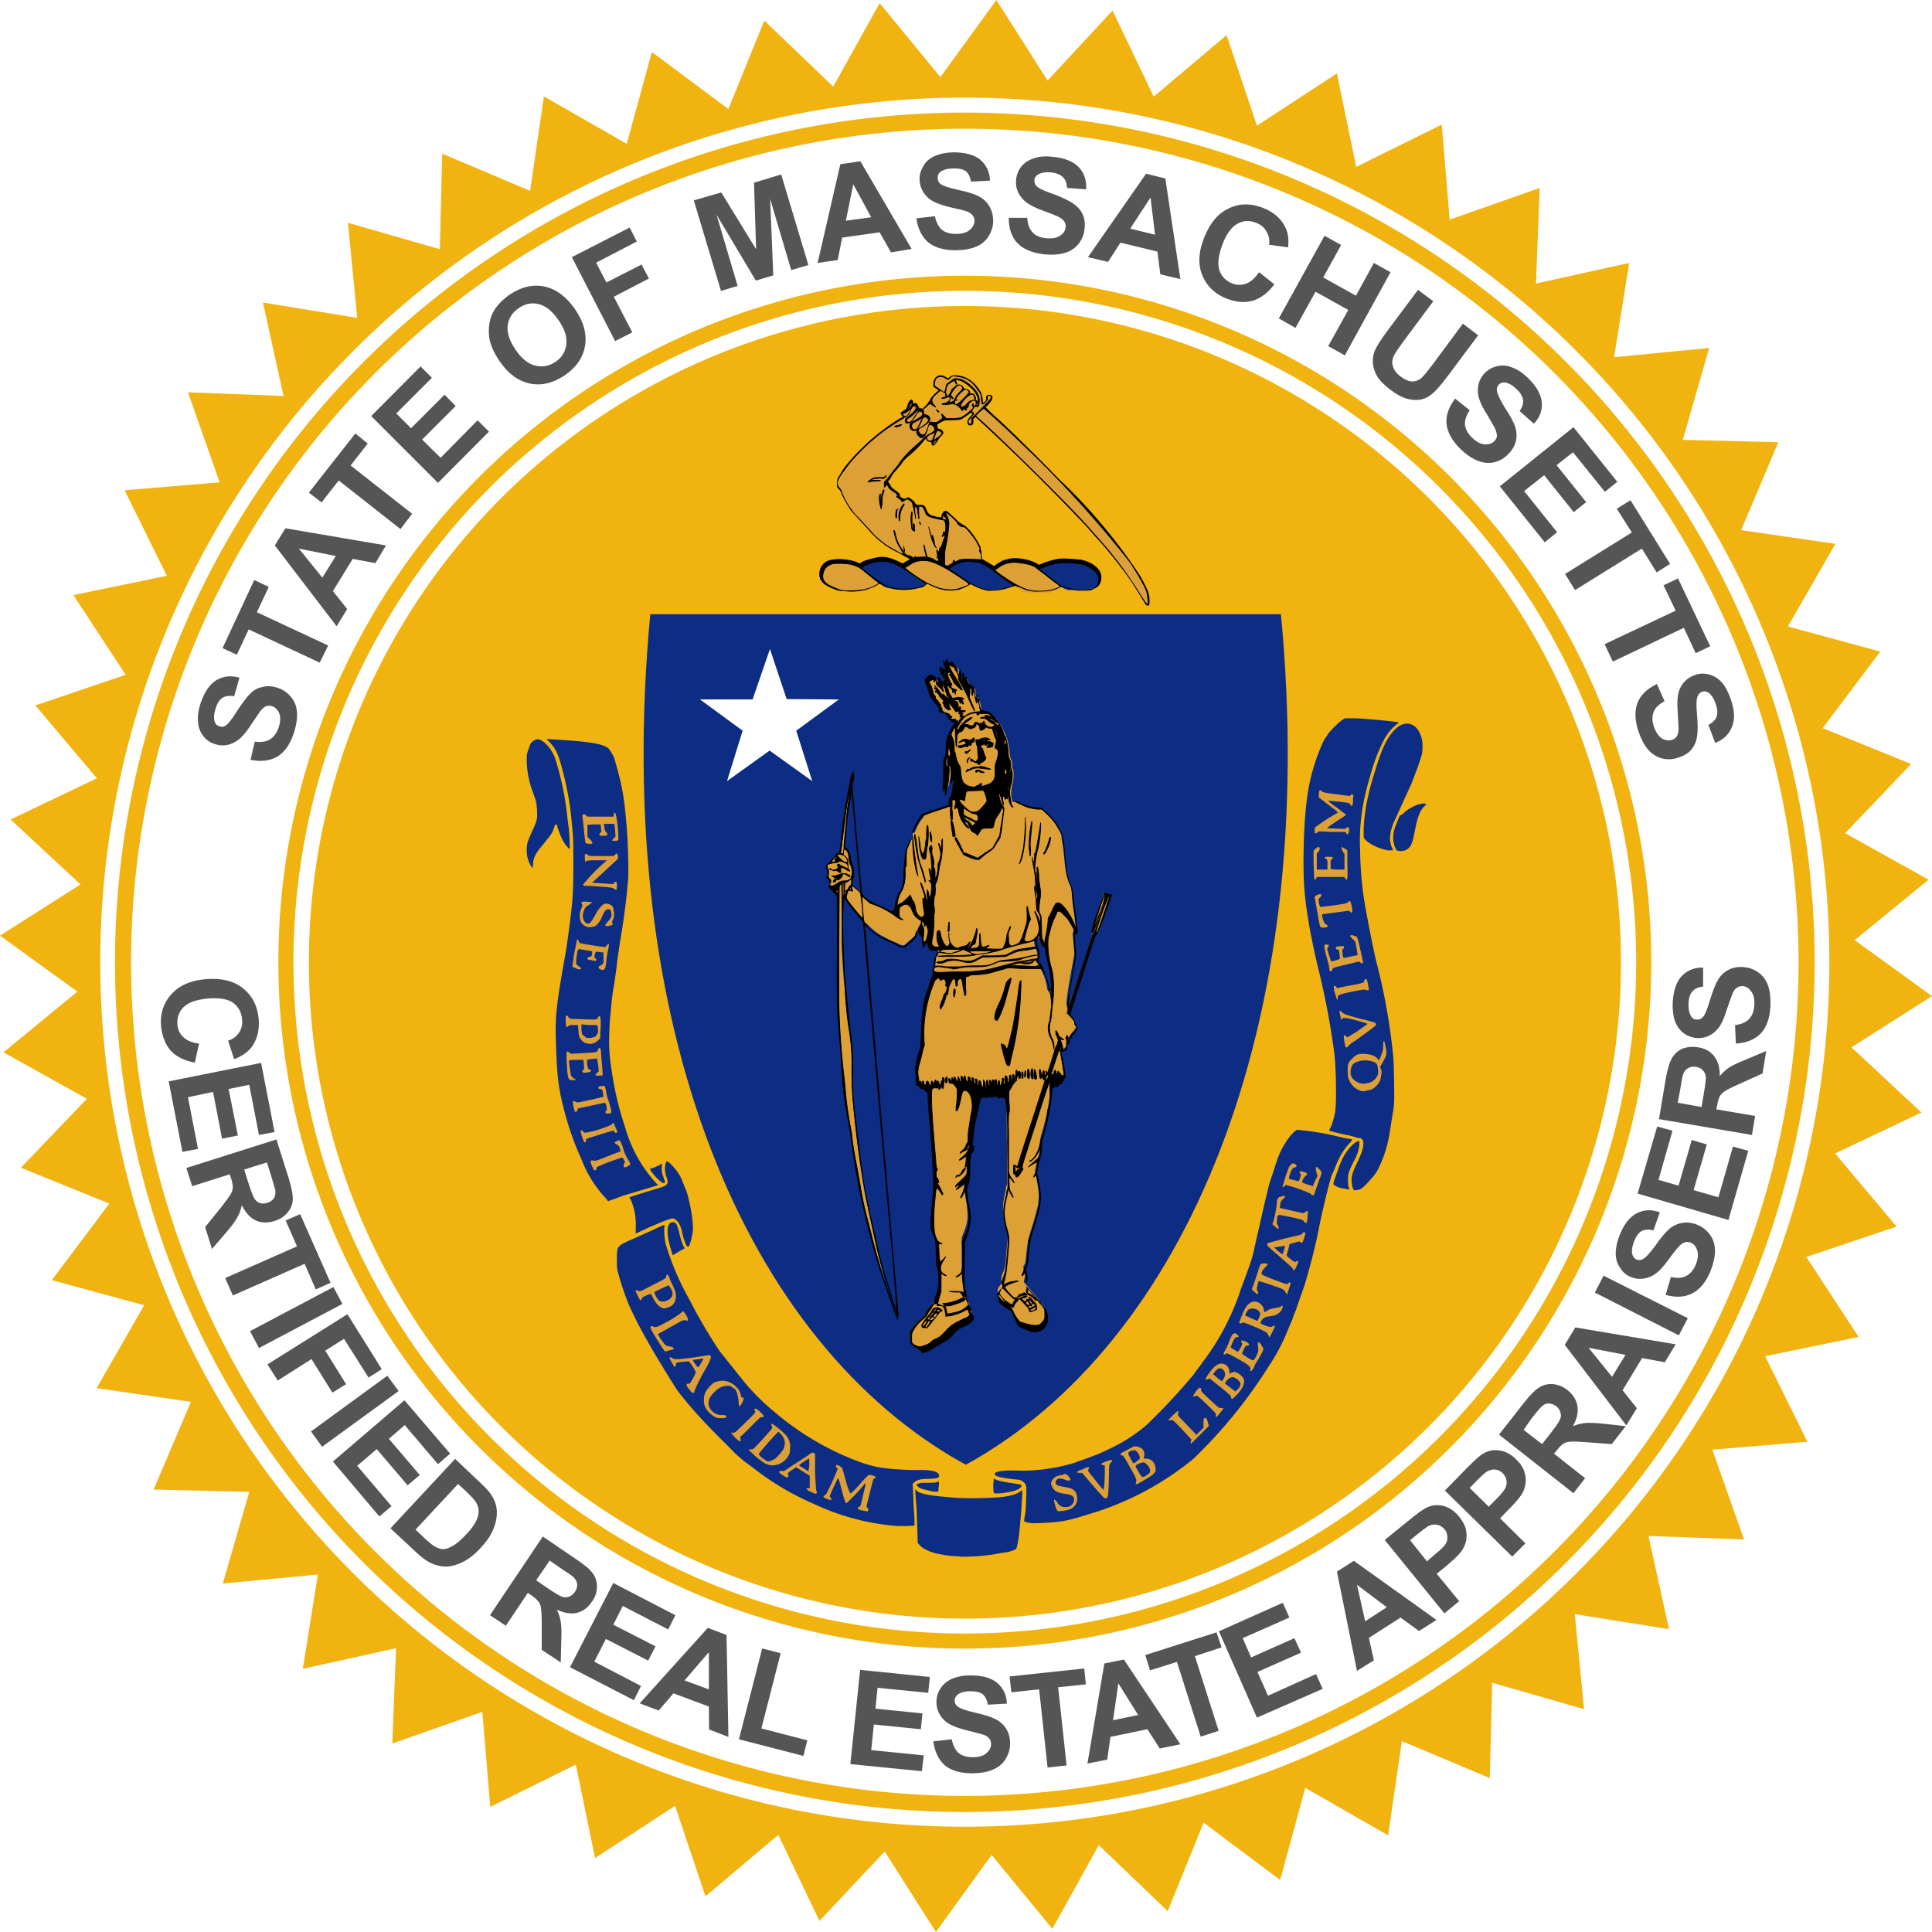 <svg xmlns="http://www.w3.org/2000/svg" width="780.6" height="780.6" version="1" viewBox="0 0 731.8 731.8">
  <defs>
    <filter id="a" color-interpolation-filters="sRGB">
      <feColorMatrix result="colormatrix1" type="hueRotate" values="0"/>
      <feColorMatrix in="colormatrix1" result="colormatrix2" values="1 0 0 0 0 1 0 0 0 0 1 0 0 0 0 0 0 0 0 1"/>
      <feColorMatrix in="colormatrix1" result="colormatrix3" values="0 1 0 0 0 0 1 0 0 0 0 1 0 0 0 0 0 0 0 1"/>
      <feColorMatrix in="colormatrix1" result="colormatrix4" values="0 0 1 0 0 0 0 1 0 0 0 0 1 0 0 0 0 0 0 1"/>
      <feBlend in="colormatrix2" in2="colormatrix3" mode="darken" result="blend1"/>
      <feBlend in="blend1" in2="colormatrix4" mode="darken" result="blend2"/>
      <feBlend in="colormatrix2" in2="colormatrix3" mode="lighten" result="blend3"/>
      <feBlend in="blend3" in2="colormatrix4" mode="lighten" result="blend4"/>
      <feComponentTransfer in="blend4" result="componentTransfer">
        <feFuncR slope="0" type="linear"/>
      </feComponentTransfer>
      <feBlend in="blend2" in2="componentTransfer" mode="screen" result="blend5"/>
      <feColorMatrix in="blend5" result="colormatrix5" values="-1 1 0 0 0 -1 1 0 0 0 -1 1 0 0 0 0 0 0 0 1"/>
      <feFlood flood-color="#232323" flood-opacity="1" result="flood"/>
      <feComposite in="colormatrix5" in2="flood" k1="1" operator="arithmetic" result="composite1"/>
      <feGaussianBlur result="blur"/>
      <feBlend in2="blur" result="blend6"/>
      <feComposite in="blend2" in2="blend6" k1="9.4" k2="1" k3="3" operator="arithmetic" result="composite2"/>
      <feComposite in2="SourceGraphic" operator="in" result="composite3"/>
    </filter>
  </defs>
  <g transform="translate(354.1 100.6)">
    <path fill="#f0b310" d="M-281.8 430.4l-35.7-5.2 18-31.4-35-9.5 21.8-29-33.5-13.6 25-26.1-31.6-17.6 28-23-29.3-21.2 30.5-19.4-26.5-24.6 32.7-15.6-23.3-27.6 34.2-11.6-19.8-30.2 35.4-7.3-16-32.4 36-3-12-34.1 36.2 1.4-7.8-35.4 35.7 5.8-3.5-36 34.8 10 .9-36.2 33.3 14.1 5.2-35.8 31.4 18 9.5-34.8 29 21.6 13.6-33.5 26.1 25 17.6-31.6 23 28 21.2-29.2 19.4 30.5 24.6-26.5L82.9-64l27.6-23.3L122-53l30.3-19.8 7.3 35.4 32.4-16 3 36 34.1-12-1.4 36.2L263-1l-5.7 35.7 36-3.5-10 34.8 36.2.9-14.1 33.3 35.7 5.2-18 31.3 35 9.5-21.8 29 33.5 13.6-25 26.2 31.6 17.6-28 22.9 29.3 21.2-30.5 19.4 26.5 24.7-32.7 15.5 23.3 27.7-34.2 11.5 19.8 30.3-35.4 7.3 16 32.4-36 3 12 34-36.2-1.3 7.8 35.3-35.7-5.7 3.5 36-34.8-10-.9 36.1-33.3-14-5.2 35.7-31.4-18-9.5 34.9-29-21.7-13.6 33.5-26.1-25L44.5 630l-23-28L.4 631.2-19 600.7-43.7 627l-15.6-32.6-27.6 23.3-11.5-34.3-30.3 19.8-7.3-35.4-32.4 16-3-36-34.1 12 1.4-36.1-35.3 7.8 5.7-35.7-36 3.4 10-34.7-36.2-.9z"/>
    <circle cx="-101.8" cy="243.4" r="289.3" fill="none" stroke="#fff" stroke-linecap="round" stroke-width="84.1" transform="rotate(-25.3)"/>
    <ellipse cx="11.4" cy="263.9" fill="#f0b310" stroke="#f0b310" stroke-linecap="round" stroke-width="5" rx="246" ry="246.1"/>
    <path fill="none" stroke="#f0b310" stroke-linecap="round" stroke-linejoin="round" stroke-width="7.359" d="M342.5 263.9A331.1 331.1 0 0 1 11.4 595 331.1 331.1 0 0 1-319.8 264 331.1 331.1 0 0 1 11.4-67.3 331.1 331.1 0 0 1 342.5 264z" color="#000" overflow="visible" style="marker:none"/>
    <path fill="none" stroke="#f0b310" stroke-linecap="round" stroke-linejoin="round" stroke-width="5.714" d="M268.5 263.9A257.1 257.1 0 0 1 11.4 521a257.1 257.1 0 0 1-257.2-257.1A257.1 257.1 0 0 1 11.4 6.7 257.1 257.1 0 0 1 268.5 264z" color="#000" overflow="visible" style="marker:none"/>
    <path fill="none" stroke="#f0b310" stroke-linecap="round" stroke-linejoin="round" stroke-width="6.1" d="M330.2 264A318.9 318.9 0 0 1 11.4 582.7a318.9 318.9 0 0 1-318.9-318.9A318.9 318.9 0 0 1 11.4-54.9a318.9 318.9 0 0 1 318.8 318.8z" color="#000" overflow="visible" style="marker:none"/>
    <ellipse cx="-153.6" cy="-214.5" fill="none" rx="269" ry="268.3" transform="matrix(-.838 -.545 .549 -.836 0 0)"/>
    <ellipse cx="-4.7" cy="261.9" fill="none" rx="305.3" ry="308.2" transform="matrix(-1 .024 .025 1 0 0)"/>
    <g fill="#555" aria-label="STATE OF MASSACHUSETTS" font-family="Arial" font-size="50" font-weight="700" letter-spacing="0" style="line-height:0%" word-spacing="0">
      <path d="M-259.2 187.2l1.6-6.9q3.6.5 5.7-.8 2.2-1.3 3.3-4.4 1.1-3.3.3-5.4-.9-2.2-2.7-2.8-1.2-.4-2.3 0-1.1.4-2.3 2l-3.4 5q-3.2 5-6 6.5-3.8 2.2-7.8.8-2.6-.8-4.3-3-1.8-2.3-2-5.4-.3-3.2 1-7.1 2.2-6.4 6-8.7 4-2.3 8.7-.9l-2 7q-2.8-.4-4.4.6-1.7 1-2.6 4-1 3-.4 5 .4 1.4 1.8 1.8 1.2.5 2.4-.3 1.5-1 4.3-5.5 3-4.6 5-6.6t4.7-2.5q2.6-.7 5.9.4 2.9 1 4.9 3.5 2 2.4 2.2 5.8.2 3.4-1.2 7.8-2.2 6.5-6.3 8.9-4.2 2.4-10.1 1.2zM-233 150.4l-26.9-12.6-4.5 9.6-5.4-2.5 12-25.8 5.5 2.6-4.5 9.6 27 12.6zM-207.9 106l-4 6.7-8.6-1.6-7.5 12.2 5.4 6.8-4 6.5L-250 106l4-6.5zm-19 4l-14-2.8 8.9 11zM-202.4 99.8l-23.4-18.4-6.5 8.3-4.8-3.7 17.6-22.4 4.7 3.8-6.5 8.3L-198 94zM-188.2 82.3L-213.5 57l18.7-18.8 4.3 4.3L-204 56l5.6 5.6 12.7-12.7 4.2 4.3-12.7 12.7 7 6.9 14-14.2 4.3 4.3zM-164.8 36.3q-3.1-4.5-3.9-8.5-.5-3 0-6t2-5.2q2-3 5.5-5.5 6.6-4.5 13.2-3.2 6.7 1.4 11.7 8.6 4.9 7.1 3.8 13.9-1.1 6.6-7.6 11.1-6.6 4.5-13.2 3.2-6.7-1.4-11.5-8.4zm6-4.4q3.4 5 7.5 6t7.7-1.5q3.5-2.4 4-6.5.6-4.2-3-9.3-3.4-5-7.4-6t-7.6 1.5q-3.7 2.5-4.2 6.6-.5 4 3 9.2zM-121.1 28.6l-16.4-31.8 21.9-11.2 2.7 5.3-15.4 8 3.9 7.5 13.3-6.8 2.8 5.3-13.3 6.9 7 13.5zM-81 9.6l-10.3-34.3 10.4-3 13.2 21.5-.8-25.2 10.3-3.1L-47.9-.2l-6.5 1.9-8-27 1.2 29-6.6 2-14.9-25 8 27zM-8.8-6.3L-16.6-5l-4.3-7.6-14.2 2-1.7 8.5-7.6 1.1 8.6-37.4 7.6-1.1zm-15.3-12l-6.8-12.5-2.8 13.8zM-7-17.9l7-.8q.8 3.5 2.7 5.2Q4.7-12 8-12q3.5 0 5.2-1.5Q15-15 15-17q0-1.3-.8-2.1-.7-1-2.6-1.6-1.2-.4-5.8-1.4-5.8-1.4-8.2-3.4-3.3-3-3.4-7.2 0-2.7 1.5-5.1Q-3-40.2 0-41.5q2.9-1.3 7-1.4 6.8 0 10.2 2.8 3.5 3 3.7 7.9l-7.2.4q-.5-2.8-2-4-1.6-1.1-4.7-1-3.1 0-4.9 1.3-1.1.8-1 2.2Q1-32 2-31q1.4 1.1 6.7 2.3 5.3 1.1 7.8 2.4 2.6 1.3 4 3.6 1.5 2.3 1.6 5.7 0 3-1.7 5.8-1.6 2.7-4.7 4Q12.7-5.9 8-5.8q-6.8 0-10.5-3Q-6.2-12-7-18zM28-18.1h7q.2 3.6 2 5.5 1.7 1.9 5 2.2 3.5.4 5.4-.9 2-1.3 2.1-3.2.2-1.3-.5-2.2-.6-1-2.4-1.9-1.2-.6-5.6-2.2-5.6-2-7.7-4.4-3-3.2-2.5-7.5.3-2.7 2-4.9 1.9-2.2 4.9-3.1 3-1 7.1-.5 6.7.7 9.8 4 3 3.3 2.7 8.3l-7.2-.5q-.2-2.8-1.6-4.1-1.3-1.4-4.4-1.8-3.1-.3-5 .8-1.2.7-1.4 2-.1 1.4.8 2.4 1.3 1.3 6.4 3 5 1.9 7.4 3.5 2.4 1.6 3.6 4 1.2 2.4.8 5.8-.3 3-2.3 5.6-2 2.5-5.2 3.4-3.3 1-8 .5-6.7-.8-10-4.3Q28-12 28-18zM93 5.1l-7.6-1.8-1.1-8.6-14-3.4-4.7 7.3L58-3.2l22-31.6 7.3 1.8zm-9.6-16.8l-1.7-14.1L74-14zM122.8 2.5l5.8 4.6q-3.7 4.9-8.2 6.2-4.5 1.3-9.9-.8-6.6-2.6-9.2-8.8-2.5-6.2.6-14 3.2-8.4 9.3-11.3 6-3 13-.3 6.2 2.4 8.6 7.5 1.5 3 1 7.5l-7.2-1q.4-2.8-1-5-1.2-2.3-3.9-3.3-3.7-1.5-7 .3-3.4 1.8-5.7 7.7-2.4 6.4-1.2 10 1.2 3.5 4.9 5 2.7 1 5.3 0 2.6-1 4.8-4.3zM130.3 20l17.3-31.3 6.3 3.5-6.8 12.3 12.4 6.9L166.3-1l6.3 3.5L155.3 34l-6.3-3.5 7.6-13.7-12.4-6.9-7.6 13.7zM183 9.2l5.8 4.3-11.6 15.6q-2.7 3.7-3.3 5-1 2-.4 4 .6 2.2 3 4 2.5 1.8 4.5 1.8 2-.1 3.4-1.4 1.3-1.3 3.9-4.7L200 22l5.8 4.4-11.2 15q-3.9 5.2-6 7-2 1.8-4.4 2.3-2.3.5-5.1-.2t-6.2-3.2q-4-3-5.5-5.6-1.4-2.6-1.5-5-.1-2.4.7-4.4 1.3-2.9 4.9-7.7zM197.1 50.4l5.5 4.4q-2 3-1.8 5.5.3 2.5 2.6 4.8 2.6 2.5 4.8 2.6 2.4.2 3.7-1.2 1-1 1-2 0-1.2-.8-3l-3-5.2q-3.2-5-3.4-8.2-.3-4.4 2.6-7.4 2-2 4.7-2.6 2.8-.7 5.7.5 3 1.1 6 4 4.8 4.7 5.2 9.2.4 4.5-3 8.1l-5.4-4.8q1.6-2.3 1.3-4.2-.2-2-2.4-4-2.2-2.3-4.4-2.6-1.4-.2-2.4.8-.9 1-.7 2.3.2 1.8 3 6.4 3 4.5 3.9 7.2.9 2.8.3 5.4-.6 2.7-3 5.1-2.1 2.2-5.2 3-3.1.7-6.3-.6-3.1-1.2-6.5-4.4-4.8-4.8-5.3-9.6-.4-4.7 3.3-9.5zM214 83.6l27.9-22.4 16.6 20.7-4.7 3.8-12.1-15-6.2 4.9 11.2 14-4.7 3.8-11.2-14-7.6 6 12.5 15.6-4.7 3.8zM238.7 116.8l25.3-15.7-5.7-9 5.2-3.2 15 24.1-5.1 3.2-5.6-9-25.3 15.7zM253.7 143.4l26.9-12.7-4.6-9.6 5.5-2.6 12.2 25.7-5.5 2.6-4.5-9.6-26.9 12.8zM273.5 158.5l2.9 6.5q-3.2 1.7-4.1 4-1 2.4 0 5.5 1.2 3.4 3.1 4.6 2 1.2 3.9.5 1.2-.4 1.8-1.4.6-1 .6-2.9l-.3-6q-.5-6 .7-8.8 1.8-4.1 5.8-5.4 2.6-1 5.4-.2 2.7.7 4.8 3 2.1 2.5 3.4 6.4 2.2 6.4.4 10.5-1.7 4.2-6.3 6L293 174q2.5-1.3 3.1-3.2.7-1.8-.3-4.7-1-3-2.7-4.3-1.2-.8-2.5-.4-1.2.5-1.7 1.8-.7 1.6-.2 7 .5 5.4 0 8.2-.4 2.8-2.2 5-1.7 2-5 3-2.8 1-6 .3-3-.8-5.3-3.3-2.2-2.6-3.7-7-2.1-6.4-.3-10.9 1.8-4.4 7.3-7z" style="-inkscape-font-specification:'Arial Bold'"/>
    </g>
    <g fill="#555" aria-label="CERTIFIED REAL ESTATE APPRAISERS" font-family="Arial" font-size="50" font-weight="700" letter-spacing="0" style="line-height:0%" word-spacing="0">
      <path d="M-278.7 294.7l-1.6 7.2q-6-1.1-9.2-4.6-3-3.5-3.6-9.3-.6-7 3.9-12t12.9-5.7q8.9-.8 14.2 3.4 5.3 4.2 6 11.7.5 6.6-3 11-2.2 2.6-6.3 4.2l-2.3-7q2.7-.9 4.1-3 1.5-2.2 1.2-5-.3-4-3.3-6.3-3-2.2-9.5-1.7-6.7.6-9.4 3.3-2.6 2.7-2.3 6.5.2 3 2.2 4.8 2 2 6 2.5zM-290.2 309l35-7 5.1 26.2-5.9 1.1-3.7-19-7.8 1.6 3.5 17.6-6 1.2-3.4-17.7-9.5 2 3.8 19.6-5.9 1.1zM-283.5 341.8l34.1-10.8 4.6 14.5q1.7 5.5 1.6 8.2-.1 2.8-2 5-1.9 2.3-5 3.2-3.8 1.2-7-.2-3.2-1.5-5.3-5.8-.6 2.7-1.7 4.6-1 2-4.2 5.7l-5.4 6.3-2.6-8.3 5.9-7.3q3.1-4 3.8-5.2.7-1.3.8-2.5 0-1.3-.7-3.6l-.5-1.4-14.2 4.5zm21.9.6l1.6 5.1q1.6 5 2.4 6.1.8 1.1 2 1.5 1.3.4 2.8-.1 1.7-.6 2.5-1.8.7-1.3.5-3l-1.5-5.1-1.7-5.4zM-268.8 383.5l27.2-12-4.3-9.8 5.5-2.4 11.5 26-5.6 2.5-4.2-9.7-27.2 12zM-259.4 403.6l31.6-16.7 3.4 6.4L-256 410zM-252.8 416.2l30.3-19 13 20.8-5 3.2-9.3-14.7-7.1 4.5 7.9 12.7-5.2 3.2-7.9-12.7-12.8 8.1zM-236.3 441.6l28.9-21.1 4.3 5.8-29 21.1zM-228 453l27.1-23.2 17.3 20.2-4.6 4-12.6-14.8-6 5.2 11.7 13.7-4.6 3.9-11.7-13.7-7.4 6.3 13 15.3-4.6 3.9zM-181.7 452l9.6 9.1q3.3 3 4.5 5.2 1.7 2.8 1.7 6 0 3.3-1.5 6.7-1.4 3.3-4.9 7-3 3.2-6 4.8-3.6 1.9-7 2-2.7 0-5.7-1.4-2.3-1.1-5.2-3.8l-10-9.3zm1.1 9.5l-16.1 17.3 3.9 3.7q2.2 2 3.4 2.7 1.6.9 3.1 1 1.6 0 3.8-1.3 2.2-1.3 5-4.3t3.8-5.2q1-2 .9-3.9-.1-1.8-1.3-3.5-.9-1.3-4.1-4.3zM-168.5 511.2l20-29.8 12.5 8.5q4.8 3.2 6.4 5.4 1.7 2.3 1.6 5.2 0 3-1.9 5.6-2.2 3.3-5.6 4.2-3.4.8-7.7-1.2 1.2 2.4 1.5 4.6.4 2.3.2 7.2l-.2 8.2-7.2-4.8v-9.4q0-5-.3-6.5-.2-1.5-1-2.4-.7-1-2.7-2.4l-1.3-.8-8.3 12.4zM-151 498l4.4 3q4.4 3 5.7 3.3 1.3.3 2.5-.2t2.1-1.8q1-1.5.8-3-.2-1.4-1.5-2.6-.6-.6-4.3-3l-4.6-3.2zM-138.2 530.9l16.4-31.9 23.5 12.2-2.7 5.4-17.2-8.9-3.6 7.1 16 8.2-2.8 5.4-16-8.2-4.4 8.6 17.7 9.2-2.7 5.4zM-78.2 557.3l-7.3-2.8-.1-8.7-13.4-5-5.6 6.5-7.2-2.7L-86 516l7.1 2.7zm-7.4-18v-14.1l-9.2 10.7zM-74.2 558.2l8.8-34.4 7 1.8-7.3 28.5 17.4 4.5-1.5 5.9zM-32 567.6l3.7-35.7 26.4 2.7-.6 6-19.2-1.9-.8 7.9 17.8 1.8-.6 6-17.8-1.8-1 9.7 19.9 2-.7 6zM-.6 559l7-.8q.7 3.5 2.6 5.2 2 1.6 5.3 1.6 3.5 0 5.2-1.5 1.8-1.5 1.8-3.5 0-1.3-.8-2.2-.7-.9-2.6-1.5l-5.8-1.5q-5.8-1.4-8.2-3.5-3.3-3-3.3-7.2 0-2.7 1.5-5.1 1.5-2.4 4.4-3.7 3-1.3 7-1.3 6.8 0 10.2 2.9 3.4 3 3.6 7.8l-7.2.4q-.5-2.7-2-4-1.5-1.1-4.6-1.1-3.1 0-4.9 1.3-1.1.9-1.1 2.3 0 1.2 1 2.1 1.4 1.2 6.7 2.4 5.3 1.2 7.8 2.5 2.6 1.3 4 3.6 1.5 2.3 1.5 5.7 0 3-1.7 5.8-1.7 2.7-4.8 4-3 1.3-7.7 1.4-6.8 0-10.5-3-3.6-3.2-4.4-9.2zM42.7 568.9l-3.2-29.6-10.5 1.1-.7-6 28.3-3 .6 6-10.5 1.1 3.2 29.6zM93 560.1l-7.8 1.6-4.7-7.3-14 2.9-1.2 8.6-7.5 1.5 6.4-37.9 7.4-1.5zM77 549l-7.5-12-2 14zM100.7 557.2l-9-28.3-10.2 3.2-1.8-5.8 27-8.6 1.9 5.7-10.1 3.3 9 28.3zM122 550l-14.4-32.7 24.2-10.8 2.5 5.6-17.7 7.8 3.2 7.3 16.4-7.3 2.5 5.5-16.5 7.3 4 9 18.2-8.2 2.5 5.6zM190 513l-6.6 4.2-7-5.1-12 7.7 1.9 8.5-6.4 4-7.6-37.6 6.4-4.1zm-18.8-4.8l-11.3-8.5 3.1 13.8zM193 510.5l-22.6-27.8 9-7.3q5.1-4.2 7-5 2.9-1.4 6.2-.6 3.3.8 6 4.1 2.1 2.6 2.6 5 .5 2.6-.1 4.7-.7 2.2-1.9 3.7-1.6 2-5.4 5.2l-3.7 3 8.5 10.4zM180 482.8l6.4 8 3-2.6q3.3-2.7 4.1-4 .8-1.4.6-2.8 0-1.5-1-2.7-1.3-1.5-3-1.8-1.7-.2-3.3.6-1.1.7-4.1 3.1zM218.7 489L193.2 464l8.1-8.3q4.6-4.7 6.4-5.7 2.7-1.7 6.1-1.2 3.4.4 6.4 3.4 2.4 2.3 3.1 4.7.8 2.4.4 4.7-.4 2.2-1.4 3.8-1.4 2.2-4.9 5.7l-3.3 3.4 9.6 9.5zm-16.1-26l7.2 7.1 2.8-2.8q3-3 3.6-4.5.6-1.4.3-2.8t-1.4-2.6q-1.4-1.3-3.1-1.4-1.7 0-3.2 1-1 .7-3.8 3.5zM241.9 465l-28.2-22.2 9.4-12q3.5-4.5 5.9-5.9 2.4-1.5 5.3-1.2 2.9.3 5.4 2.3 3.1 2.5 3.7 6 .6 3.4-1.7 7.6 2.5-1 4.7-1.2 2.2-.2 7.1.3l8.2.9-5.3 6.8-9.4-.7q-5-.4-6.5-.2-1.5.1-2.5.8-1 .6-2.5 2.6l-1 1.1 11.8 9.3zM230 446.4l3.3-4.2q3.2-4.1 3.6-5.4.5-1.3 0-2.5-.3-1.3-1.6-2.3-1.4-1-2.9-1-1.4 0-2.7 1.3-.7.6-3.4 4L223 441zM280.6 408.6l-4.1 6.8-8.6-1.6-7.4 12.2 5.4 6.8-4 6.5-23.3-30.5 4-6.6zm-19 4l-14-2.7 8.9 11zM281.8 405.2L250 389l3.3-6.4 31.9 16.1zM276.8 389.9l2-6.8q3.6.8 5.8-.4 2.3-1.2 3.6-4.2 1.3-3.3.6-5.4-.7-2.3-2.5-3-1.2-.5-2.3-.1-1.1.3-2.4 1.8-1 1-3.7 4.7-3.5 4.9-6.3 6.2-4 2-8 .4-2.5-1-4-3.4-1.7-2.4-1.7-5.5 0-3.2 1.5-7 2.5-6.3 6.6-8.3 4-2 8.6-.3l-2.4 6.8q-2.8-.6-4.5.3-1.7 1-2.8 3.8-1.2 3-.7 5 .3 1.4 1.6 2 1.2.5 2.4-.2 1.6-.8 4.8-5.2 3.1-4.4 5.3-6.3 2.2-1.8 4.9-2.2 2.7-.5 5.8.8 2.8 1.2 4.7 3.8 1.8 2.6 1.8 6 0 3.3-1.7 7.7-2.6 6.2-6.9 8.4-4.3 2.2-10 .6zM300.6 361.5l-34.4-10 7.4-25.4 5.8 1.6-5.3 18.6 7.6 2.2 5-17.3 5.7 1.7-5 17.3 9.4 2.7 5.5-19.2 5.8 1.6zM309.5 329.3l-35.2-6 2.5-15q1-5.7 2.4-8.1 1.4-2.4 4-3.6 2.7-1 5.9-.5 4 .6 6.1 3.4 2.2 2.8 2.1 7.5 1.7-2 3.6-3.3 1.9-1.2 6.4-3l7.6-3.2-1.4 8.5-8.6 3.9q-4.5 2-5.8 2.9-1.2.8-1.8 1.9-.6 1-1 3.5l-.3 1.4 14.7 2.5zm-19.1-10.6l.9-5.3q.9-5.1.7-6.5-.3-1.3-1.2-2.2-1-1-2.5-1.2-1.8-.3-3 .5-1.3.7-1.9 2.4-.3.8-1 5.2l-1 5.5zM303.4 294.7l-.3-7q3.6-.5 5.3-2.3 1.8-1.9 2-5.2.2-3.5-1.2-5.3-1.4-1.9-3.3-2-1.3 0-2.2.7-1 .6-1.7 2.5l-2 5.6q-1.7 5.8-4 8-3 3.1-7.3 2.9-2.7-.2-5-1.8-2.3-1.7-3.4-4.7-1-3-.8-7.1.4-6.8 3.5-10 3.2-3.2 8-3.1v7.2q-2.8.3-4 1.8-1.4 1.4-1.5 4.5-.2 3.1 1 5 .7 1.2 2.1 1.2 1.3.1 2.3-.9 1.2-1.3 2.7-6.5 1.6-5.2 3-7.6 1.5-2.5 3.9-3.8 2.4-1.3 5.7-1.1 3.1.2 5.7 2 2.6 1.9 3.7 5 1.1 3.3.9 8-.4 6.7-3.7 10.2-3.4 3.4-9.4 3.8z" style="-inkscape-font-specification:'Arial Bold'"/>
    </g>
    <g>
      <path fill="#37398f" d="M843.6 303.6l.3-.7a70 70 0 0 0-.3.7" filter="url(#a)" transform="translate(-963.2 -62.7) scale(1.345)"/>
      <path fill="none" d="M726 382.6c61-33.6 98.8-122.2 87.8-237.5H638.2c-11 115.3 26.8 204 87.8 237.5z" filter="url(#a)" transform="translate(-963.2 -62.7) scale(1.345)"/>
      <path fill="#dda037" d="M735.8 192.2c-.2 2.1 1.2 4 1.7 5.8.6.7.3 1.7.5 2.5-.5-2.4-2.2-4.3-2.2-6.8h-.3c-.4.1-.1.5-.2.8-.3-.8 0-1.5 0-2.3v-2c.6.6.2 1.3.5 2" filter="url(#a)" transform="translate(-963.2 -62.7) scale(1.345)"/>
      <path fill="#dda037" d="M272.7 212.7l.2.3-.2-.3" filter="url(#a)" transform="translate(-341.1 -86.8) scale(1.345)"/>
      <path fill="#dda037" d="M733.7 200l-.1.3h-.3c-.1-.4.3-.8.4-.3M732.8 200.4c0 .2 0 .7-.3.6-.2.1-.3 0-.3-.2-.1-.3.3-.4.6-.4M731.8 201.3l-.3.4c-.2.1-.3 0-.3-.3-.2-.4.5-.6.6 0M734 201.3l-.2.4c-.2.1-.4 0-.4-.3 0-.2.5-.3.6 0M721.4 203.8l-.6.4-.1-.4h.7M710.6 239.6c.2-.3 0-.9.4-1.3l-.2 1.3h-.2M710.5 240.5c-.1-.2 0-.5.2-.8l-.2.8M721.4 259.1c-.2-.5-.2-1-.1-1.5.4.4.3 1.2 0 1.5M711.3 286.1c-.2.1-.3-.2-.2-.3.2 0 .2.2.2.3M723.9 290.7c.3.6-.1 1.2-.5 1.7-.4.2-.3-.3-.4-.5 0-.5.3-1.2.9-1.2" filter="url(#a)" transform="translate(-963.2 -62.7) scale(1.345)"/>
      <path fill="#0c2d83" d="M724.9 384.3c61.7-34 99.8-123 88.7-239.5H636c-11 116.6 27 205.6 88.8 239.5" filter="url(#a)" transform="translate(-963.2 -62.7) scale(1.345)"/>
      <path fill="#dda037" d="M710.9 350.8c-1-.3-1.5-.8-1.7-1.6l-.1-.8v-.9c0-.7.2-.9.9-1.9.9-1.3 1-1.4 3.3-3.3l.4-.7a6 6 0 0 1 2-2.8c.3-.2.5-.4.4-.6l.4-1.3.7-2.4c.3-1.4.3-1.6.2-3.5l-.4-2.7c-.2-.5-.2-1.4-.3-4-.1-3.4-.1-3.6-.4-4l-.7-1.8c-.6-1.6-.6-3-.1-8.3.4-4.2.6-7.6.5-7.7l-.3-3.5c-.3-5-.7-10-1-12.2l-.2-4.7c-.1-2.7-.1-2.8-.4-3l-.4-.4c-.1 0-.2 0-.2-.3l-.3-.3h-.4l-.7-.5-.7-.4c-.2 0-.2 0-.1-.3l-.1-2.2c-.2-1.7-.2-2 0-3.4 0-.8.4-1.9.6-2.5.6-1.6.8-3.3.9-5.8a41.3 41.3 0 0 1 3.1-16c.3-.8.4-1.2.2-1.4v-1c.2-.4.4-1.3.4-2 0-.9.2-1.4.4-1.6.3-.3.3-1.5 0-1.9l-.8-.3c-.4 0-.8-.2-1.1-.3-.3-.2-.4-.3-.4-.9 0-1-.6-1.3-1.2-.5-.2.3-.2.3-.4-.4v-1c0-.3 0-.5-.4-.8-.2-.3-.5-.6-.5-.8-.2-.7-1-.5-1.2.3l-.1.7-1 1-1.6 1.4c-.5.5-.7.6-1.1.5-.3 0-1-.3-1.3-.5l-2.3-1-2.5-1.3-1.5-1-1.6-1.4c-1-1-1.1-1.2-1.4-1l-.2-.5c-.1-.2-.8-1.2-1.6-2l-2.6-3.4c-1.5-1.9-1.4-1.9-1.7-1.8-.2.1-.3.3-.3 1.6l-.1 4v8.7c.3 6 .4 8 1.2 15 0 1 .2 2.2.3 2.8a105.8 105.8 0 0 1 1.3 15.1c-.4 6.5 1.9 28 4 38.1l1.2 5.2 1.2 5.5a171.4 171.4 0 0 0 3 12.4 187 187 0 0 1-4.2-14.7l-1.3-5-1.4-6.5-1.4-7.9-.4-2-.4-2.6-.4-2.8-.5-3.5c-.7-3.4-1.2-7.4-1.5-11l-.3-3.5-1-11.2a371.9 371.9 0 0 1-.4-24.6v-5.7c0-1.9 0-4.5.2-5.7v-2.2l-.7-.6-1.6-1.6-.1-.9c0-.7 0-.7-.4-1.2-.5-.5-.5-.5-.3-.9.3-.5.3-1.3 0-1.9-.3-.6-.3-1 0-1.4l.6-.4 1-1.2c.5-.6.9-1 .9-1.2 0 0 .2-.2.5-.2s.5 0 .6-.3l.5-3.6c1-9.2 1.3-10 2.6-16.5.3-1.4.4-1.8.5-1.5l-.3 1.6a5.2 5.2 0 0 0-.2 2.5v1.3h-.3c-.2.1-.8 3-1 4.5l-1 10.1c0 .2.2.3.5.4.6.2 1 1 1.2 2.6 0 .6.3 1.3.4 1.6.7 1.2.8 2.6.3 4.6l-.3 1.3 1.2 1.1c.6.6 1.2 1.1 1.3 1 0 0 .2.1.2.3 0 .2.6.8 1 1.3 1 1 1.3 1.1 3.3 2l3.3 1.6 1.3.6.7-.5c.4-.4.5-.6.5-1 0-.7.8-3.6 1.2-4 .9-1.3 1.2-2.6 1.3-5.5 0-3 .5-6.7.8-7.2l.6-1.3.5-1s.2-.4.2-.9v-.7c.4 0 .6-.2.7-.5a15 15 0 0 1 2.4-4.2v-.3c0-.3.2-.4 4.4-1.7l3.2-1c.2-.2.3-.4.3-1s0-.9.3-1.3c.8-1.2 1-3.9.6-4.3-.3-.2-.3-.3-.1-1.5.2-1.4 0-2.3-.3-2.6-.3-.3-.4-.3-.7 0-.2.2-.2.4-.1 1 0 .6 0 1.2-.3 2.7-.2 1-.4 1.8-.5 1.7 0 0-.1-.2-.3-.2-.2 0-.2 0-.2-.9v-3.8c0-2.6 0-2.9.4-3.5.2-.5.3-1 .3-2.2 0-.9 0-2 .2-2.6.3-1.4 1-3 2-4.2.4-.5.7-1 .7-1.2 0-.2-.3-.3-1-.4-1.1 0-1.4-.3-1.4-.9 0-.6-.3-.8-1.3-1.2-1-.3-1-.3-1-.7a1 1 0 0 0-.1-.6.8.8 0 0 1-.2-.4s-.2-.4-.5-.6l-.5-.6-.5-.7a4.5 4.5 0 0 1-1.2-2.5l-.5-1.4c-.6-1-.5-1.6.4-2 .4-.4.5-.4 1-.2.3.1.6.3.7.5.3.4.4.5.8.4.3 0 .4 0 .6.2 0 .2.3.4.3.4l.4.1c.3.1.5 0 .7-.3.6-.6.6-.8 0-1.3l-.4-.6-.2-.4a.8.8 0 0 1-.2-.4l-.1-.6c-.1-.4 0-.4.3 0 .2.1.5.2.9.1.3 0 .3-.5-.1-1.3l-.3-.7s.9-.2.9 0l.4.3c.2.1.3.1.6-.2l.3-.3v.3l.7.8c.4.4.5.7.5 1.2 0 1.2.4 1.6.9 1.5 0 0 .2.1.2.3 0 .2 0 .4.2.5.2.2.3.2.6 0 .4-.3.6-.2.6.2 0 .3.7 1.6 1 1.6l.5.4.5.3s.2.5.2 1.1c0 1 .2 1.1.4 1.2.2 0 .3.2.3.4s0 .5.3.6c.2.2.3.4.3.8l.3 1.5.3 1 1 .2c1.4.4 2.4 1.1 3.2 2a20.2 20.2 0 0 1 2.6 5c.3.4.7 2.5.9 4.2 0 1 .2 1.5.4 2 .2.3.3.6.3 1.4 0 .7 0 1.1.2 1.3.4.4.2 4-.2 4.3l-.3 2.6c.2 2.1.4 2.6.9 2.3 0 0 .7.1 1.7.6 1.6.8 2.6 1.1 4.5 1.2l1.3.1 1.6 1.5a18 18 0 0 1 3.3 4.1c.7 1.2.8 1.3 1 3.4.3 1.2.5 3.2.6 4.4.4 4.3.8 6.3 1.6 8 .4.8.5 1 .7 3.5 0 1.5.5 4.2.7 6l.4 3.4-.5.4-.5.4.3 2.7.3 2.7-.4 2.3c-2 10.7-2.1 12.4-1.7 13.2.2.4.5.5.8.3l2.3-6.6a127 127 0 0 1 2-6.3l-2.1 7.2-2.3 7.3.4.6.8 1.3.5 1.3c.2.4.2.5-.5 1.4l-1.1 1.4c-.2.2-.4.6-.4 1l-.4.7c-.3.2-.3.4-.3.8l-.1.7c-.2.3-.8.7-1.1.7l-.4.2c-.1.1 0 1.3.4 3.2l.7 3.5-.1.6c-.1 0-.3.2-.3.4s-.2.5-.3.5l-.3.3c-.1.4-1.2 1.1-1.7 1.1a1 1 0 0 0-.6.2l-.5.2a67.3 67.3 0 0 1-2.6 13.6c-.3 1-.5 2-.5 2.7-.1 1.7-.2 3.3-.5 3.7a10 10 0 0 0-.4 1.8l-.4 2v1c.2.3.6 2.6.9 4.8.2 1.5 0 2.7-.1 4a79 79 0 0 1-1.7 6.2c-1 3.1-1.3 4.5-1.6 7.5-.2 2.2-.3 3-.6 3.2-.3.4-.3.6 0 2.1.2 1 .3 1.3 0 2l-.1.8 1.3 1.5 1.8 2.1 2.6 3.4c.2.3.3.8.3 1.7 0 1 0 1.3-.3 1.8-.7 1.2-1.3 1.7-2.7 2-1 0-1.3 0-3.4-.9-1.6-.7-1.6-.7-2.2-2.3-1-2.6-1-2.4-2.4-3.4-2-1.2-2.2-1.6-2.3-2.9-.1-.9-.1-1 .3-1.7l.7-.9c.2-.2.2-.4 0-.7-.1-.8 0-1.5.5-2.6a6 6 0 0 0 .6-2.3l.4-4.6c.4-3.8.4-4-.4-6.7-.4-1.5-.5-1.9-.6-3.8-.1-1.7 0-2.3.2-3.2l.5-2.5c0-.7.3-1.5.4-1.7v-5l-.1-8.5c0-6.2-.1-9.7-.6-11.7-.1-.4-.8-.7-1.4-.7h-.8c-.1-.2-.3-.2-.3-.2H730.9c-.2-.3-.2-.3-.5 0l-1.1.1-1 .1a49.1 49.1 0 0 0-2.4 13.8c.4.6.4 1.1-.1 1.6-.3.3-.4.7-.4 1l-.1.5c-.1.1-.2 1.3-.2 3.2 0 3 0 3.1-.4 4.3a4.3 4.3 0 0 0-.3 2.5l.4 3.1c.5 2.4.6 4.8.5 6-.2 1.2-.7 3-1.2 4l-.4 1v5c0 5.8 0 7.4.4 8.4l.3 1.6c0 .6 0 .8.3 1 .2.2.3.5.4 1 0 .5.2 1 .5 1.2l.3.6c-.3.2-.2.7.2 1.3.8 1.2.3 2.1-1.8 3a10 10 0 0 0-3.8 2.7c-1.1 1.1-1.5 1.5-2.2 1.8l-3 1.8c-.6.5-2.4 1.3-3 1.3-.6 0-1.1 0-1.4-.2zM749 250.4c0-.7-.3-4.9-.6-6l-1-4c-.1-1.6-.2-1.9-.5-2-.7-.5-1-.8-1.2-1.8-.2-.5-.4-1-.6-1-.3-.2-.7.1-1 .6-.1.5 0 2 .6 3.1.3.7.4 2.4.2 2.6-.3.2-.1.8.4 1.5l.5 1 .5 1a16 16 0 0 1 1.4 4.4c0 .5.3 1.1.4 1.2.4.2.8 0 .9-.6zM704.8 341l-.3-1h.3c.3 0 .3.1.4 1v1l-.4-1zm53.4-98.3l.3-.9c0-.4.3-.7.3-.7l-.6 1.8v-.2zm.9-2.6l.3-.8c0-.3.2-.4 0 0l-.2.7c-.2.4-.2.4-.1.1zm.6-2c0-.2 0-.5.2-.6v.1l-.2.6c0 .2-.1.2 0 0zm.9-2.5v-.4c.2-.2 0-.5 0-.8-.2-.4-.1-.6 1.4-5.3l1.7-5c0-.3 0-.3.3-.2l.8.2.6.1-.8 2.5c-2.5 7.4-2.6 7.5-3.1 8.1l-.7.8c-.1.2-.2.1-.2 0z" filter="url(#a)" transform="translate(-963.2 -62.7) scale(1.345)"/>
      <path fill="#0c2d83" d="M728.2 137.2c-1.6-.7-3-1.5-5.5-3.3l-3.5-2.4.7-.2c.4 0 .8-.3 1-.5l1-.7.9-.4h6l1.6.8c1.4.7 1.8 1 2.8 2l1.6 1.4 1.8 1.3 1.8 1.3.5.2-.5.1-2.1.6c-1.5.5-1.6.5-3.8.5h-2.3zm25.3.7c-1-.2-1.4-.5-3.3-2l-.5-.3-.6-.5c-.2-.3-.5-.6-.7-.6a16 16 0 0 1-3-2.6c0-.3.5-.6.9-.6.3 0 .5 0 .8-.4.4-.4.5-.4 1.8-.5.9 0 1.4 0 1.7-.3.5-.3 2.5-.3 4.9 0 1.6 0 2.6.3 3 .7l.6.2c.5 0 1.5.6 2.3 1.4.7.7.8 1 .9 1.8l-.1 1.7c-.3.7-1 1.5-1.2 1.5l-.8.3c-.5.3-1 .3-3.2.3h-3.5zm-48.6-.2c-2.6-.3-2.7-.3-4.6-1.8-1.4-1-2.3-1.8-3.1-2.6-.5-.4-1-.9-1.3-1-.8-.4-.8-1.6 0-1.9 1.8-.7 3.5-1 5.4-.9l1.7.1 1.7.8c.9.5 1.8.8 1.9.8.3 0 1.8 1 2.4 1.6l1 1c1.6 1 2.2 1.3 2.5 1.3.4 0 1 .7 1 1.1 0 .6-.6 1.1-1.2 1.1l-1.3.2c-1 .4-4 .4-6.1.2z" filter="url(#a)" transform="translate(-963.2 -62.7) scale(1.345)"/>
      <path fill="#dda037" d="M698 134.1l2.5 2-1.1 1z" filter="url(#a)" transform="translate(-963.2 -62.7) scale(1.345)"/>
      <path fill="#dda037" d="M775.5 142.1c-.2-.2-.8-1-1.3-2a27.2 27.2 0 0 0-4-5.9c0-.4-.5-1-.8-1.4l-1.3-1.7-1.4-1.8-1.2-1.5-1.3-1.6-1-1-1-1.3-1.8-2-.8-1-.8-1-2.4-2.6-8-8c-.7-.9-1.4-1.6-1.5-1.6A370.5 370.5 0 0 0 732.6 94c-1.6-1.5-3.4-3-4-3.7-.5-.6-1-1-1.1-1l-.6.2c-.3.3-.4.5-.4 1.1 0 .7-.1.8-.4 1-.4 0-.8-.3-.8-.7 0-.4.5-1.5 1-1.9.4-.4.5-.6 0-.9-.2-.2-.4 0-2.4 1.4-.6.5-1.5.6-3.8.7h-2l-1 .8c-.7.6-1 .8-.8 1 0 .1 0 .5.2.7 0 .4 0 .5.5.5l.8.2c.6.4.4 1-.6 1.8-.5.5-1 1-1 1.2 0 .4-.4 1-.7 1-.2 0-.3-.3-.3-.6 0-.4-.1-.5-.5-.5-.7 0-1-.2-1.1-.7l-.2-.4-.5.4-1.5 2c-.1.2-.4.6-1 1l-1.4 1.1c-.4.3-.8.6-1 .6l-.8.8c-.7.7-1 1.1-1.6 2.2l-1 1.1-1 1.3c-.3.4-.7 1-1 1.1-.4.6-.5 1 0 1.6.4.3.6.6.6.7 0 .2 1 1 1.5 1.2.4.1.7.4 1 1.1l1 1.2c.5.2.6.3.9 0 .6-.4 1-.3 1.8.3.4.4.6.7.6 1v.4h1l1.5.2c.3.2.7.8 1 1.7.2.6.2.6 1 1l3 .7c.2 0 .3-.2.3-.5 0-.7.5-1.3 1.2-1.3.5 0 .8.2 2.4 2 .9 1 2.3 2.1 2.6 2.1.4 0 3 2.8 3.2 3.4 0 .3.3.7.5 1l.4.5.4 1 .5 1.8c0 1 0 1.1-.3 1.5-.3.3-.5.4-1 .3-.2 0-1.4 0-2.6-.2-2 0-2.2 0-2.6.2l-.8.4-.5.4c-.2.2-.5.4-1.7.8-.3.1 0 .4 3.3 2.6l3.6 2.5-.6.3-2.6 1-2 .5-2-.2c-1.8-.2-1.8-.2-3.5-1l-2.3-1.4-3.3-2.3-2.6-2c0-.2.8-.6 1.7-1l1.6-.9-.8-.3-1.3-.4c-.3 0-.7-.2-.8-.3a3 3 0 0 0-.8-.4c-.3 0-.6-.2-.6-.3h-.4l-1.4-.8-1.3-.7c-.1 0-.4 0-.5-.3l-1.7-1.3-1.5-1c0-.3-1-1.2-1.3-1.4-.2 0-.6-.5-.8-1-.6-.9-1.1-1.5-1.3-1.5-.3 0-3.2-3.4-3.5-4l-.5-.9c-.2 0-.6-.9-1.1-1.8-.7-1.5-1.1-2.4-1.1-2.7 0-.2-.2-.4-.4-.5-.5-.3-1-.9-1-1.5l.5-1a28.3 28.3 0 0 1 3.5-5.6l1.9-2.2c1-1.2 1.7-1.8 2.4-2.4l.9-.8a30 30 0 0 1 2.3-1.9l.7-.5a12 12 0 0 0 2.6-1.9c.7-.7 2-1.5 2.4-1.6.2 0 .5-.3.8-.5l.7-.4c.5 0 .5-.7 0-.8-.5 0-.3-.5.3-.9.7-.4 1.3-.9 1.2-1.2 0 0 0-.4.2-.7l.4-.8c0-.4.6-.2.7.3 0 .4 0 .4.6.4.4 0 .6 0 .9.3l.4.7c0 .3 0 .3.5-.2.3-.3.6-.6.8-.6.2 0 .4-.3.5-.5 0-.2.4-.5.7-.6.4-.2.5-.3.5-.8 0-.4.2-.7 1-1.5 1-1 1.5-1.6 1.2-1.6l-.5-.4c-.3-.3-.4-.5-.4-1 0-.8 0-.9.7-1.5.7-.7.7-.7 1.4-.6l1.3.5c.6.4.9.4 1 0 .2-.4.4-.5 1.3-.5 1.4 0 2.9.3 4.2 1.3 1.2 1 1.5 1.2 2.4 2.5l.9 1.1c.2.1.2.5.2 1.5 0 1.7.2 2 1 1 .6-.5.7-.7.7-1 0-.8.4-1 .8-.6.2.2.3.4.2.8-.1.5-1.1 1.8-1.6 2-.2 0-.3.1-.2.4 0 .5.2.6 7.4 7.2 2.7 2.5 11.7 11.5 11.7 11.7l1.5 1.7 6.4 6.6a58.8 58.8 0 0 1 3.4 3.8l.4.6 1.8 2.1 1.8 2.1 1 1.2 1 1.1 1.3 1.6 1.2 1.5a53.1 53.1 0 0 1 3.9 5.7c.5.6 2.4 4.5 2.7 5.4.3 1 .5 3.6.3 3.7a1 1 0 0 1-1-.3zm-57.1-11s-.2 0-.3-.2c-.3-.2-.3-.2 0 .1l.3.1zm-3.1-1.5l-.7-.2h-.5l.6.2c.7.3.8.3.6 0zm12.9-43.9c.3-.3.4-1.6 0-2-.5-1.4-1-2-1.5-2.7a8.8 8.8 0 0 0-2.6-1.9c-.1 0-.2 0-.3-.2-.2-.3-1.1-.4-1.6-.3-.4.1-.4.1-.2.4l.2.7c0 .3 0 .4.4.3.6 0 1.2.3 1.3.8 0 .3.2.4.5.4.5 0 1.2.6 1.2 1.1 0 .3 0 .3.5.3.4 0 .6 0 .9.3.4.4.4.5.3 1-.1.5 0 .7 0 .8.3.1.3.3.2.7.2.7.3.7.7.3zm15.5 53.1c-2 0-2.8-.3-3.8-1l-.7-.5h-.2c0-.2-1-.8-1.8-1.4a21.6 21.6 0 0 1-4.3-3.4s0-.3.3-.3c.2 0 .3-.2.4-.4.2-.6.8-1 1.7-1.3 3.6-.7 6-.6 7.6.2.6.3 2 1.5 2.6 2 .2.3.6.6.9.7l1.2.8c.9 1 1.9 1.6 2 1.6l.5.4.5.4c.3 0 .7.7.6 1l-.4.2-.4.1-.6.2-.8.4c-.3.3-.5.3-2 .3h-3.3zm-54.6-.7c-.4 0-1.2-.3-1.7-.5s-1.5-.6-2.1-1c-1.3-.9-1.6-1.4-1.3-2.5l.2-1c0-.6.7-1.7 1.5-2.2l.7-.5h6.2l1 .5 1.8 1.1 2.4 2c1.4 1 2.2 1.8 2.2 2.2 0 .4-.6 1.1-1 1.1l-1 .4c-.5.4-.8.4-1.8.3l-1.2.1c-1.7.3-5 .3-6 0z" filter="url(#a)" transform="translate(-963.2 -62.7) scale(1.345)"/>
      <path fill="#fff" d="M669.7 154.6l4.7 14.1 14.7.1-12 8.8 4.5 14.2-12-8.6-12 8.6 4.4-14.2-12-8.8h14.8l4.9-14.2" filter="url(#a)" transform="translate(-963.2 -62.7) scale(1.345)"/>
      <path fill="#dda037" d="M728.9 172.2l1.9.5 1.9 1 2 2.6-.2 2-6.5-5.3M753.3 256.8l6.8-20.4.5-2-.2-.5 3.3-10.6 1 .7.6-.2-3.4 10.7-1 .8-7.1 22.4z" filter="url(#a)" transform="translate(-963.2 -62.7) scale(1.345)"/>
      <path stroke="#000" stroke-width=".2" d="M710.7 351.1c-1.3-.6-1.5-.9-1.5-2.4V347c.4-.9 1.7-2.6 3.2-3.8.9-.7 1.3-1.2 1.3-1.4 0-.4.8-1.8 1.5-2.4.8-.7 1-.6.4.1-.3.3-.5.6-.4.7l-.6.8c-.3.4-.6.8-.6 1 0 .1-.5.7-1.2 1.3a10.3 10.3 0 0 0-2.8 3.3c-.4.7-.4 1-.4 2 0 .7 0 1.3.2 1.5.2.3 1 .8 1.9 1 .9 0 2.8-.7 3.4-1.4.3-.3.9-.7 1.5-.9.9-.4 1-.5 2.5-2a9.7 9.7 0 0 1 3.4-2.7l2-1c.4 0 1.6-.9 1.5-1l-.2-.5a1 1 0 0 1-.2-.6c0-.5-.3-.5-1.2 0-1.1.6-3.1 1.3-4.2 1.4l-1 .1v-.5c-.3-1.6-.5-2-.8-2.3a4 4 0 0 0-2-.7c-.3 0-.4 0-.4-.6l.3-1.3.7-2.2c.3-1.4.3-1.7.2-3.5a9.2 9.2 0 0 0-.4-2.6c-.2-.5-.3-1.2-.3-4-.1-3.2-.1-3.6-.3-4l-.7-1.7c-.5-1.2-.5-1.3-.5-3.3l.4-5.8c.4-3.6.4-3.8.2-8.5-.2-4.8-.6-11.4-1-14.4l-.3-4.6c-.1-3-.1-3.2-.7-3.4l-.3-.3c0-.2-.4-.4-.6-.3-.2.1-1-.5-1-.8 0-.2 0-.2-.3-.2h-.4l-.3-4.5c0-1 .5-3.6.9-4.7.5-1.2.6-2.5.7-5a58.1 58.1 0 0 1 1-10.3l2-6c.3-.5.3-.8.3-1.2v-1c.2-.3.3-1 .4-1.9 0-1 .2-1.5.4-1.7.2-.2.3-.5.3-1v-.4l.2.3.6-.3c.4-.2.5-.4.4-.4h-2.7c-.7-.3-1-.7-1-1.6 0-.8-.3-.7-.8.1l-.5.7c-.1 0-.4-2-.3-2.5 0-.2-.1-.4-.4-.7-.3-.3-.5-.5-.5-.9l-.2-.6c-.2 0-.2-.3.3-1.2.7-1.3.7-1.6 0-1.9a3.9 3.9 0 0 1-1.8-2l-.4-.8-.1-.3c0-.4-1.1-1.3-1.6-1.2-.4 0-1.3.5-1.6.8a4 4 0 0 0-.2 1.5c0 1.3 0 1.3.7 1.8l.3.2h-.4l-1-.5a24.4 24.4 0 0 0-7.8-4.1l-1.1-1-1.2-1 .2 3.5c.3 3.3.3 3.6.6 4a11 11 0 0 0 3 3l1.8 1.1 2.2 1c.8.3 1.7.7 2 1 .6.3 1.4.7 1.8.7.2 0 .6-.3.9-.6l1.6-1.4c.8-.7 1-.9 1-1.4 0-.3.3-.7.4-1 .2-.4.2-.4 0 0l-.2 1.5c-.1.3-2.1 2.1-3 2.8-.5.4-1.2.3-2.5-.4l-2-1c-2-.7-4.6-2.4-6-3.9-.8-1-1-1-1-.8l2 24.1 7.4 85.4c0 .6 0 1-.1.7l-2-6-1.4-4.4c-1-2.9-2.4-8.3-3.1-11.7l-1.6-7.3a314 314 0 0 1-4.5-31.3c-.3-3-.4-7.8-.2-10.3a73 73 0 0 0-1-10.3 99 99 0 0 1-1-10.2l-.8-13.9v-5.4l-.2-10.9c-.1 0-.3 0-.4.2-.3.2-.3.4-.3 3.7l-.1 13.4v15.5a209.3 209.3 0 0 0 1.6 22.6l.4 4.5a116 116 0 0 0 1.6 10.3c0 1 .6 5 1.4 9l1 5.6c.4 2.7 1 5.8 1.5 7.5l1.6 6.3a154 154 0 0 0 6 19.4l1.5 4.5c-.1.2-.2-.2-1.7-4.4a211 211 0 0 1-11-43.2c0-.9-.1-1.7-.2-1.7l-.3-2-.6-3.9a90.3 90.3 0 0 1-2-16.3l-.4-5.4-.5-5.9c-.4-4.4-.5-10.7-.3-25.5l-.1-11-.6-.6-.8-.8c-.6-.6-1-1-.8-1.4 0-.2 0-.2.2 0l.4.2c.4 0 1-.4 1.6-.7.7-.6 1.3-.8 2-.8.4 0 1 0 1.3-.3.6-.2.6-.3.8-1.2.3-1 .2-1.8-.4-3.2-.3-.7-.4-1.3-.4-1.9 0-1.2-.6-2.3-1.2-2.3-.2 0-.3.2-.3.8-.1.8-.1.8.4 1.2.6.4.8 1.2.9 2.7 0 .6 0 1 .3 1.1.5.5 0 .4-.7 0-.4-.4-1-.6-1.2-.6h-.5v.6c.2.8 0 1-.6.5-.4-.3-.6-.3-1-.3-.3.1-.7 0-.7-.2h.4c.6 0 1.2-.4 1.2-.8l-.2-.4v-.3c.4-.2.4-.2.7.1l.9.5.8.3c.3.4.6.2.6-.2 0-.7-.3-1-1.1-1.3-1-.4-1.2-.4-2 0l-1.4.2-1.1.3c-.3.2-.3.3-.2 1 0 .3.2.6.3.6v1.1c-.1 1-.1 1 .3 1.4.4.4.4.4.3 1-.1.4-.1.4-.2 0 0-.3-.2-.6-.5-.8-.5-.5-.5-.6-.2-1 .2-.5.2-1.2-.2-2-.3-.6-.1-1.2.5-1.5.3 0 .4-.3.4-.4 0 0 .3-.5.8-.9s.9-1 1-1.2c0-.3.3-.4.5-.4h.4l.5-3.6a100.3 100.3 0 0 1 1-8.3c0-.7.9-5 1.5-8.4.3-1.7.6-2.4.9-2.4.2 0 .2 1.4-.1 2.6l-.3 1.2.6 6.5 1.3 14.8.8 8.7c0 .3.4.7 1 1.4 1 .8 1.4 1.1 3.3 2a72.5 72.5 0 0 1 4.2 2l.6-.5c.3-.3.4-.6.3-.8-.1-.4.8-3.6 1.2-4 .9-1.2 1.2-2.6 1.3-4.9 0-1.7.2-3.5.4-5.7.2-1.5.3-1.8 1.3-4 0-.4.2-.5 0-.2 0 .2-.2 1-.5 1.6l-.5 1.2v4.6l-.1-.6c-.2-.2-.3 1.2-.2 2.7 0 2-.4 3.8-1.2 5l-.5 1a15 15 0 0 0-.6 3l.4-.4.6-.4c.4 0 1.9-1.4 2.3-1.9l.4-.4s0 .3.3.6c0 .3.4 1 .6 1.2.3.4.4 1 .6 1.8 0 1 .3 1.3.7 2 .6.6.8.8 1.4.5.3-.2.5-1 .3-1.4l-.3-2c-.1-1.7-.1-1.8.2-1.8.4 0 .4-.5-.3-2.4-.6-1.7-.6-2-.5-2 .2 0 1.2 3.2 1.5 4.4.3 1.4.5 1 .3-.6a4 4 0 0 1 0-1.6c0-.3 0-.3.3.4.4 2 .3 1.8.5 1.5.2-.3.4-1.8.4-3 0-.7-.1-1-.4-1.3l-.3-.4.3.1h.3l-.3-1.6c-.4-1.9-.4-2-.1-1.8 0 .1.3.5.3.8.3 1.6.4 1.1.2-1.7-.1-2-.2-3.2-.4-3.7-.3-1-.3-1.3 0-1.7l.3-.3.2.3c0 .2.2.6 0 1 0 1.4.3 4.4.6 5 .2.2.3.6.3 1.6 0 .8 0 1.4.2 1.4l.3-1 .3-1.5v-1.2c0-.4.2-.8.3-1a8 8 0 0 0 .5-2.4l-.6-2.5c0-.6.2 0 .4.8 0 .4.2.7.2.7s.2-.7.2-1.5.2-1.5.3-1.5v2.1c0 .7-.3 3.8-.5 4.2l-.4 1.7c-.3 2.5-.6 3.8-1 4.5-.2.3-.2.6-.1 1.7l-.1 1.6-.2.3-.1 1.2c-.1.7-.1 1.3 0 1.6.2.6.2 2.2 0 2.3v1.4c0 1.6-.1 3.6-.4 5.1-.3 1.6-.3 2 .2 2.4.4.3.9.4 1.6.2.3 0 .3 0 0-.3-.3-.4-.6-1.3-.6-2.4 0-1.2 0-1.8.6-1.8.2 0 .3.2.4.7.2 1.4.9 3.1 1.5 3.5l.5.4.4-.6c.3-.5.3-.7.2-.9-.2-.4-.3-2.3-.2-2.5v.8c0 1.3.4 2.1 1 2.8.8.7 1.5 1 2 .5l1-.3a2 2 0 0 0 1.6-.9c.4-.5.5-.4.2.3-.4.8-.5 1.2-.3 1.2a17.2 17.2 0 0 0 2.3-5.6c.2 0 .2 1 0 2l-.3 1.7c-.1.6-.2.7-.5.8-.4.1-1.2 1-1 1.1h1c1.5-.2 1.7-.5 1.6-2.5 0-2 .2-2.3.3-.3 0 1.4.3 2.3.6 2.5l.8-.2c.8-.4 1.4-.4.7 0-.3.1-.5.3-.5.4 0 .2 1 .3 3 .3 1.5 0 1.6 0 1.7-.2l.4-.8c.3-.5.7-2 .7-2.8 0-.4.9-2.6 1-2.6.2 0 0 .4-.2 1-.4.7-.4 1-.3 2.3 0 1.4 0 1.5.4 2 .4.3.4.3 1 .1 1-.3 1.9-.8 2-1.5l.5-.9c0-.3 1-3 1.3-4.5V229c-.1-2 0-2.6.3-1l.4 1.7.3 1-.4.8a39 39 0 0 0-1.4 5c0 .3.6.6 1.2.5 1.9-.4 3-1.8 3-3.8 0-.7-.6-3.2-1-4-.2-.3-.3-.6-.2-.7 0 0 1 1.6 1.2 2.4.3 1.1.5.8.4-.4-.1-.7-.2-1-.5-1.5l-.6-.9-.3-5.5a29 29 0 0 0-.7-7.4l-.2-1.3v-.7c0 .2 0 .6.2 1 0 .8.5.1.4-.9 0-.2 0-.4.2-.5l.2-.3h-.2c-.3.3-.4.1-.1-.3.2-.3.4-1 .6-2.3l.6-3.6.4-2.5v-.3c.2 1.4-.3 6-1 8.3-.5 2.6-.5 3-.6 4.1v1.3c.2.1.3.7.3 1.7 0 2.3.3 1.6.3-.9v-2c.3 0 .5 1.4.5 3l.3 2.5a8 8 0 0 1 0 3.8l-.2 2c0 1.3 0 1.5.3 2s.3 1 .4 3.6c0 2.8 0 3.1.5 4 .3.8.4 1 .4.6v-.9l.5-2.3.4-2.8c0-.6 0-1.2.2-1.3l1-2c.4-1 .9-1.8 1-1.9.8-.6 1.7 0 3.2 2.1a20 20 0 0 1 2.7 5.6s0 .1 0 0l-.3-3-1-7.6c0-1.2-.2-1.7-.6-2.7-.7-1.6-1.2-4-1.3-6.6l-.4-3.6-.4-2.9c0-.6-.4-1.2-1.7-3.4-.7-1.2-1.3-1.8-2.5-3l-1.6-1.5H745c-1.8-.2-3-.5-4.7-1.4-1-.4-1.6-.8-1.6-.9l1.7.7c1.7.8 2.7 1.1 4.8 1.2l1 .1 1.8 1.7c1.8 1.7 2.4 2.6 3.6 5 .4.7.5 1.1.8 3.1l.5 4.6c.3 3.8.7 5.6 1.5 7.3.3.7.4 1.1.9 5l.6 4.8.4 3.4-.3.4-.4.3c-.2 0-.1.3 0 3 .4 2.6.5 1.6-1 10a39 39 0 0 0-.8 9l3.6-11.2c3.4-10.5 3.5-10.8 3.3-11.3-.2-.4-.1-.7 1.5-5.8l1.8-5.4.3.1.5.2.3.1s.3.1.4 0l.4.1a113.1 113.1 0 0 1-4.1 11 3 3 0 0 0-.7 1l-6.8 21.3c-.1.4-.1.5.3 1 .2.1.6.7.8 1.3l.6 1.4c.2.4.2.5-.3 1.3l-1.1 1.6c-.4.5-.6.8-.6 1.1 0 .3-.1.5-.3.7-.3.2-.3.4-.3.8 0 .7-.6 1.3-1.3 1.5l-.5.1.7 3.5c.6 3.4.7 4.1.4 4l-.1-.4-.5-3.4-.6-3.5-.2-.5c-.2-.2-.2-.2-2 5.4-.4 1.3-.4 1.4-.2 1.5.3.1.6-.3.6-.7 0 0 0-.4.2-.5.2-.2.2 0 .3.2v.8c-.1.6.3.3.4-.3.2-.7.4-.7.5.1 0 .7.2 1 .2.3 0-.6.2-.5.4.2.2.5.2.5.3.3 0-.7.5-.2.5.8 0 .3-.1.5-.2.5s-.3.2-.3.5c-.2.5-.4.4-.5-.2-.1-.3-.1-.3-.1.2s-.1.6-.3.7c-.2 0-.3.2-.3.3 0 .1-.2.2-.6.2-.5 0-.7 0-.7.2 0 .1-.2.2-.3.1a61.2 61.2 0 0 1-2.5 13.4c-.3 1.1-.5 1.8-.5 2.8a12 12 0 0 1-.5 3.8l-.4 1.5-.4 2c-.1.3-.1.5 0 .8.3.8.9 4.5 1 6.1 0 2.1-.2 3.6-2 9.2a28.4 28.4 0 0 0-1.4 7.5c-.2 2.1-.3 3-.6 3.3-.3.6-.3.6 0 1.6.3 1.1.3 1.5.2 2.2-.1 1-.3.4-.3-.7 0-1 0-1.2-.2-1.4-.2-.2-.3 0-.4.3l-.4.5c-.2 0-.2 0 0-.5l.4-1c0-.3.2-.7.4-.9.3-.3.4-.7.6-3.2l.4-3.4v-.8c0-.2 0-.2 0 0-.1.1-.1.1-.1 0 0-.2 0-.5.3-.8l1.2-3.6c1.7-5.9 1.9-6.9 1.6-9.5-.3-2.2-.7-4.5-1-4.6 0 0-.2 0-.3.2-.4.5-.5.4-.1-.3.3-.5.6-1.7.9-3.2 0-.4 0-.4-.4-.3-.3.1-1 .4-1.3.7l-1 .6 2.6-2.3c.7-.4.7-.5.9-1.3v-2l-.6 1.2a7 7 0 0 1-1.1 1.8c-.5.6-1.3 1.1-1.3 1 0-.2 0-.3.3-.3.5-.2 1.4-1.4 1.9-2.6a6 6 0 0 0 .5-1.4l.7-2.6a28 28 0 0 0 1.6-7.4c.6-1.5.9-4 .6-6v-1.4c0-1 0-1-.1-.7-.1.2-2 5.7-4 12.2-3.6 11-3.8 11.8-3.6 12 .3.2.3.2-.6 1.6-.5.8-.8 1-1 1-.3 0-.3 0-.4-1.6-.1-1.7-.1-1.6.7-1.3.2.1 0 .4 7.2-21.4.8-2.5.9-2.9.8-3.3l-.2-.2c-.2.7-.6.6-.8-.2l-.1-.4-.2.4c-.3.6-.5.3-.6-.9-.1-1 0-1.8.3-1.2 0 .1 0 .5.2.8 0 .7.4.7.4 0 0-.3 0-.5.2-.6.2 0 .3 0 .3 1 0 .7.3.6.4-.2v-.8l.3.4c0 .2.2.5 0 .6 0 .1 0 .2.3.2.2 0 .2 0 .2-.4v-.7c.2-.2.2-.2.2 0v.1c.3-.2 2-5.8 2-6 0-.3 0-.3-.2 0-.2 0 0-.2.3-.5.4-.4.6-.6.4-.7-.1 0-.1 0 0 0 .4 0-.1-2.6-.7-3.3v-.3-.4c-.1-.7.2-.3.8 1 1 2.4 1.5 4.3 1 4.3-.3 0-.4-.2-.2-.3v-.9l-.2.4c-.4 1.1-.1 1.3 1 .8l.7-.3V266a6 6 0 0 0-.2-1.7c-.1-.2-.1-.3 0-.4l.2-.3v-.2c.3 0 .5 1.1.4 1.3l-.1 1c.3 0 .5-.3.5-1 0-.6 0-.7.3-.7.2.1.2 0 0-.2 0-.2.3-1 .5-1l.2.1c0 .2.4 0 .4-.3l.4-.6c.5-.4.5-.8-.1-1.3a1 1 0 0 1-.3-.7c0-.6-.2-.9-1.1-1.8l-.7-.8-.1-1.5V254l.8-4.8 1-6.2c.3-1.7.3-1.9 0-4.2l-.1-3.9v-1.4l-.8-1.4c-.6-1-1-1.7-2-2.6-1.1-1.2-1.5-1.3-2-.8l-.1.4-.5 1.1c-.6 1-1.4 3.8-1.8 5.7-.3 2 0 5.8.9 8.6.7 2.4.8 7.3.2 10.6l-.2 2.2c0 .8-.2 1.7-.3 2.2-.5 1.5-.3 3.5.6 5.1.2.4.4 1 .4 1.7v1.1l-.2-1.2c-.1-.7-.5-1.6-.8-2.2a5 5 0 0 1-.6-2c-.1-1.2-.1-1.3.4-2.8l.2-1.8.3-2.3a24.4 24.4 0 0 0-1.9-9c-.8-1.5-.6-1.5-2.4-1.5h-4.1l-3.2-.2c-.4 0-1 0-1.7.3l-2.2.6a19.4 19.4 0 0 1-5.1 1c-1.7 0-2.3.1-2.5.3a1 1 0 0 1-.6.2c-.2 0-.4.1-.5.3v2.7c.2 2.4 0 2.8-.3 2.1l-.4-2c-.3-2.3-.4-2.5-1-2.4-.4.2-.6.5-.6 1.2 0 .6-.1 1-.4.8l-.1-.8c0-.6 0-.8-.2-1-.4-.4-.7-.2-1.3 1.1-.4.8-.5 1.3-.6 2.1-.1 1-.1 1-.4 1.1-.5.1-.5 0-.3-.6.5-1.5.5-1.5.2-1.8-.3-.2-.3-.3-.1-.7l-.1-.7a.8.8 0 0 1-.2-.4c0-.3-.8-.3-1 0-.1.1-.4.2-.4 0l-.2-.4c-.2-.2-.2-.2-.6 0l-.6.5a37 37 0 0 0-3 18.2l-.4 1.2a44.3 44.3 0 0 1-1.1 4.4 7 7 0 0 0-.1 3.8c0 1 .3 2 .3 1.8v-.6c0-.4 0-.5.3-.3l.2.6c0 .2 0 .4.2.4v-.6c0-.8.4-.7.5.1 0 .4 0 .5.3.4h.3v-.4c0-.2 0-.4.2-.5 0-.3.5 0 .5.4 0 .2.5.8.7.8v-.6c-.1-.6.2-1 .4-.5l.2.5v.4c0 .1 0 .2.2.2v-.4c0-.6.3-1.3.5-1.2 0 0 0 .3.2.5v.5-.4c.3-.6.4-.5.7.2.2.8.5.8.6 0 0-.4 0-.6.3-.6.2 0 .3.1.4 1 0 1 0 1.4-.4 1-.2-.4-.4-.4-.4 0l-.2.3c-.2.1-.2.1-.4 0-.1-.3-.3-.4-.5-.3-.2.1-.4 0-.4 0-.1-.3-.1-.3-.3 0l-.4.1c-.6-.2-.5 4.8.3 14.2l.5 6.1c0 1 .2 2 .3 2.2.2.5.2.6 0 .7-.3.1-.2 1.8 0 2l.3.3.2.6c0 .3.2.5 0 .5 0 0-.1.1-.1 0-.1 0-.2-.2-.3 0-.1 0-.1 0 0 .1a11.7 11.7 0 0 1 1.4 2.6c.2.2.3.7 0 .7l-.6-.9c-.5-.7-.8-1-1-1-.1 0-.2.8-.5 4.1-.4 4.2-.3 8 .2 9.4.4 1.2.9 1.8 1.5 2 .4.2.5.2.2.2h-.6c-.2-.2-.2 0-.1 1.7 0 2.5.3 3.4.5 3.4l.7-.7.7-.8-.4.7c-1.4 2-1.4 3.6 0 4.3.3.2.6.3.5.4 0 0-.4 0-.7-.3l-.7-.3v5l-.6 2-.5 2 1.9.1c1.8 0 1.9 0 3.5-.6 1.5-.5 2.6-1 2.5-1.3l-.6-.8-.7-1c-.1-.2-.2-.2-.4-.2-1.1 0-2.4 0-2.7-.2h2.4l1.3.2c.4.2.5.1.3-.4l-.3-2.8-.1-2.4-.4.5c-.3.4-1.2 1-1.4.8l.6-.4c1-.7 1.2-1 1.3-4.4l-.1-4-.1-1 .8-2c.5-1 .9-2.2 1-2.7.3-1.6.2-3.3-.1-5l-.6-3.2-.3-1.5-.4.7c-.3.8-.7 1.5-.8 1.2 0 0 0-.3.2-.5.2-.4 1.3-3.4 1.2-3.5l-.5.3-.7.5-.7.5c-.7.5-.6.2 0-.5.6-.4.6-.5.3-.4l-.5.1-.4.2c-.4.5-.5.3-.1-.3l.9-.9 1.3-1.2c.9-1 1.3-2.2.8-2.6v-.3c.3-.3.2-.4-.2-.2-.4.3-.4.3-.3 0 .2-.8.3-2.7.3-2.8 0 0-.3 0-.5.2-.6.5-1.4 1-1.5.8l.6-.6c1.6-1.2 2.4-2.6 2.2-3.6-.1-.3-.1-.2-.4.4l-.2.8s-.1.2-.3.2l-1 .5-.6.4c-.2 0 .3-.6.9-1l.7-1c0-.5.3-.8.4-.9l.2-.6v-2l.7-4.8.3-1.5c.5-2.3-.2-5.3-1.5-5.8-.8-.3-1.2.2-1.5 2-.5 2.4-1 4-1.4 3.6v-1c.3-1.3.4-4.5.3-5-.1-.3-.3-.7-.6-1-.5-.6-.6-.7-1.1-.7-.5 0-.5 0-.6-.6-.1-.8 0-1 .4-.4.2.6.4.5.4-.2 0-.4 0-.5.2-.3l.2.4c0 .1 0 .2.2.3.2.1.2 0 0-.2v-.6c.2-.3.2-.3.4.1l.3.7c0 .5.4.3.4-.3v-.6c.2-.2.3 0 .5.8s.5.7.4-.3v-.8c.3 0 .6.4.6.8 0 .3 0 .5.2.5v-.7c0-.8.4-1 .5 0 0 .4.4 1 .7 1v-.6-.7c.3-.3.6.1.6.6 0 .8.3 1 .4.2 0-.4 0-.7.2-.7s.5.4.4.7c-.1.3.2 1.2.4 1.2 0 0 .2-.7 0-1.3 0-.2 0-.3.3-.2.2 0 .3.2.3 1s0 1 .2 1l.2-.7v-.7c.3-.3.5 0 .6.5 0 .5.4 1.2.7 1.2v-2l.4.5.2 1c-.1.3 0 .8.3.8v-1c-.2-1.5.2-1.8.5-.3 0 .4.2.7.3.8 0 0 .2-.2 0-.9v-.9c.4 0 .6.5.6 1.1 0 .3 0 .6.2.6v-.9c0-.5 0-.9.2-.9.3 0 .5.5.4 1.1v.6c.2 0 .3-.3.2-.8 0-.7 0-1 .4-.9v1c0 .4.2.7.3.7 0 0 .2 0 0-.3 0-.4.2-1 .4-1.2 0 0 .2.2.2.7 0 .4 0 .7.2.7s.4-.7.5-1.4c0-.6 0-.7.4-.6 0 .1.2.4 0 1 0 .6.2 1 .4.5v-1.2c0-.9 0-1 .3-1 0 0 .3.2.3.5s0 .5.2.6v.1l-.2.4c0 .3 0 .3.3.2.2 0 .3-.4.3-1 0-.8 0-1 .3-1 .2 0 .2.2.2.8 0 1.1.3 1 .4 0 0-.6 0-1 .2-1s.4 1 .3 1.4c-.1.3 0 .4 0 .4.3 0 .3-.2.3-.9 0-.5 0-.9.2-.9 0 0 .2.4.2 1l-.1.8c-.2 0-.8.7-1.5 2l-.6 1v2.7c.2 2 .2 2.8 0 3.3-.1.5-.2 1.8-.1 5.1v5.6 5.7c.2 1.1.3 1.3.8 2 .5.6.9 1.3.7 1.3l-1.1-1.5h-.1c-.2 0-.2 1-.1 2.3 0 1.1.2 1.5.7 2.3l.4 1c-.2 0-1.1-1.6-1.1-2l-.1-.4c-.1 0-.3.6-.4 1.3l-.5 2.2c-.6 2.6-.5 5 .4 8 .6 2 .6 2.7.3 6.1l-.4 4.4a21.9 21.9 0 0 1-.8 4.2l-.1 1 .7-.5c.7-.4 2.2-.7 3-.7.6 0 .6 0-.1.2a11 11 0 0 0-3 1.2l-.4.3 1 1.3c1.6 1.7 1.8 2 2.6 1.6.3 0 .8-.3 1-.4a3 3 0 0 1 1-.2c.7 0 .8-.2 1-1 0-.5 0-.7-.2-1l-.2-.4 1 1.1 1.5 1.8 1 1.1.5.5v.2l.8 1a4.2 4.2 0 0 1 1.2 3c0 1.1 0 1.3-.4 2-.7 1.3-1.3 1.7-2.8 2-1 .1-1.4 0-2.8-.6-1.8-.8-2.2-1-2.4-1.3l-1.3-3c-.2-.7-.4-.9-1.7-1.7a8.8 8.8 0 0 1-2-1.5c-.3-.5-.4-.7-.4-1.4 0-.6 0-.8-.3-1-.2 0-.2-.2-.1-.2 0 0 .4-.3.6-.7l.5-.7-.3.7c-.3.6-.4 1-.1 1 0 0 .4.3.7.8.7 1 1.5 1.8 2.3 2.3.8.5.9.5 1 0 0-.2.4-.8.8-1.2.4-.4.6-.9.6-.9l-.6.1c-.5.2-.6.1-1.1-.2l-1.6-1.6c-1-1-1.1-1.2-1.3-1.2-.3.1-.3.1-.1 0 .2-.3.2-.5 0-1.2 0-.9 0-1 .5-2.2l.5-1.8.4-4.3c.4-4.3.4-4.8-.3-7.3-.6-2.2-.8-4.2-.6-6 0-.7.2-1.5.3-1.7l.4-1.8c0-.8.3-1.6.4-1.8v-5.2l-.1-8.3a75 75 0 0 0-.5-11.2c0-.5-.4-.9-1-.9-.2 0-.3 0-.3-.3-.1-.3-.1-.3-.2.1-.2.6-.5.5-.5 0s0-.5-.1-.2c-.1.4-.3.4-.5.1-.1-.2-.2-.2-.6 0l-.4.2-.2-.3c-.1-.2-.2-.2-.2.1-.1.4-.4.5-.5.1-.1-.3-.5-.4-.5 0 0 .2-.3.3-.5.2h-.3s-.2 0-.3-.2h-.2l-.2.2a.2.2 0 0 1-.2-.2s-.1-.2-.1 0c-.2.2-.7 1.8-1.1 4a25 25 0 0 1-.7 3c-.2.6-.3 2-.5 3.3l-.3 2.7c-.1.2 0 .5.2.8.4.7.2 1.4-.3 2-.3.3-.4.5-.3.8l-.1.5c-.1.1-.2 1.2-.2 3 0 3-.1 3.5-.6 5-.3 1-.3 1-.1 2.7 0 1 .4 2.4.5 3.3.5 2.2.5 3.8 0 5.7a16 16 0 0 1-1.3 4.1l-.1 9c0 3.3 0 3.8.3 4.6.2.5.3 1.3.3 1.7 0 .4 0 .8.2 1l.3.7c0 .8.3 1.1.7 1.6.3.3.3.3 0 .7-.1.4-.1.4.3 1 .3.4.5.8.5 1.1 0 .8-1 1.6-2.3 2.2a7.6 7.6 0 0 0-3.5 2.5 7.6 7.6 0 0 1-2.5 2l-2.4 1.4a9 9 0 0 1-3.7 1.7c-.8-1.2-1.4-1.4-2-1.6zm33.5-5.6h-.3c-.1 0-.1.1 0 .1h.3zm1.7-.8l.8-.9c.4-.6.4-.7.4-1.9 0-1.5 0-1.5-1.3-3-.8-1-1.2-1.4-1.1-1 0 .3-.2.1-.7-.4-.3-.4-.8-.7-1.5-1-1.2-.7-1.3-.7-1.6-.4a1 1 0 0 1-.6.2l-.4.1-.7 1c-.4.3-.8 1-1 1.3 0 .3-.2.6-.3.6-.2 0-1.7-1-2.3-1.5-.3-.3-.8-.8-1-1.2-.5-.7-.5-.7-.6-.3-.1.5.6 1.5 1.5 2.1 1.7 1.1 1.9 1.3 2.6 2.6a10 10 0 0 0 2 3.1l2 .6c2 .5 3.2.5 3.8 0zm-3.1-3.6l-.1-.3.3.1c.2.2.2.2.9 0 .5-.2.7-.4.7-.5 0-.5-.2-.6-1.1 0l-.8.3-.3-.6-1.4-1.5-1-1c0-.3 1.4-.8 1.9-.8.2 0 .3 0 .2.1l-.2.2-.5.2c-1 0-1 .2-.4.7.5.5.5.5.8.2.2-.2.2-.4.2-.5-.1-.2-.1-.2 0 0l.6.1c.2 0 .2 0 0-.3 0-.2 0-.3.2-.3s.6.4 1 1c.8.7.9 1 1 1.6v.8l-.7.3c-1 .4-1 .4-1.3.2zm.9-1.2c.7-.3.8-.4.6-.7-.2-.4-1.1-.2-1 .3.2.2.2.2 0 .1-.3-.2-1 0-.8.2v.3c.2.3.4.2 1.2-.2zm-1-.6c.3 0 .2-.2-.1-.6-.4-.5-.4-.5-.7-.3-.3.2-.2.3 0 .7.4.4.5.4.9.2zm.7-.8c-.4-.5-.7-.6-.8-.3 0 .1 0 .3.3.5.3.3.4.4.6.4.2-.2.2-.2-.1-.6zm-21 2.8a6.5 6.5 0 0 0 3-1.8c.3-.3.3-.3 0-.8l-.5-1.2-.2-.7-.6.4c-.8.6-3.1 1.4-4.5 1.6l-1.2.1.4.4c.3.4.7 1.5.7 2.2 0 .3 0 .3.7.3l2.2-.5zm-18.6-20.5a18163.5 18163.5 0 0 1-7.8-89.3 87.4 87.4 0 0 1-5.5-7.1l-.3 5c-.1 3.7.3 14.8.7 19.1l.9 9c0 1 .3 2.4.4 3.4 0 1 .2 2.1.3 2.3l.3 3.6c.2 2.5.3 3.6.2 5a85.6 85.6 0 0 0 1 16.6c.4 4.4 1.4 11.4 2 16.1l2 10c.6 2 1 4.5 1.4 5.8.6 3 2 9 3.2 12.2l1 3.3c.7 2.5 1.8 5.4 1.8 5.1 0-.2-.6-9.2-1.6-20zm40.5 16.1l-1.2-1.4c-1-1-1.1-1-1.2-.2-.1.4 0 .5.6.7.4.2 1 .5 1.4 1 .6.5.9.5.4 0zm-5.4-34.8c0-.3.5-.8.8-1l.5-.5h-.5c-.4.1-.5.1-.7-.3-.1-.2-.3-.4-.5-.4s-.2.3-.2 1.3c0 .7 0 1.3.2 1.3 0 .2.3 0 .4-.4zm.9-2l3.2-9.7 4.7-14.3c3.7-11.4 3.5-10.5 3.2-10.8-.2-.2-.2-.2-.2.2 0 .2-.1.6-.3.8l-.3.6c0 .2-1.8 6-2.3 7.2l-3.6 11.2-4.2 13-.7 2.4c.2.1.3 0 .5-.6zm14.2-43.4a2309.1 2309.1 0 0 1 10.6-32.8h-.2c-.2.2-11 32.8-11 33.2.2.5.4.2.6-.4zm-5.1-7.9c-.1-2-.2-2.8-.6-4.6-.6-2.5-1-4-1-5l-.1-.6c-.4 0-1-.7-1.3-1.5l-.4-2c-.1-1.3-.1-1.4-.1-.6 0 .5-.2 1.2-.4 1.5-.3.6-.3.7-.1 1.7 0 .6.3 1.3.4 1.6.3.7.3 2.3 0 2.7-.1.3 0 .8.7 1.4l.3.6.5 1.3c.5 1.1 1.2 3.2 1.6 5.4.4 2 .6 1.1.5-1.9zm-21.3-3.5c2.6-.2 3.9-.5 8.4-1.7l3.5-.9 1.8-.3c.6 0 1.6-.3 2.2-.4l1.5-.2c.4.1.4.1.3-.9a6 6 0 0 0-.2-1.5c-.2-.6 0-.6-3.2 0-2.3.2-2.8.4-4.8 1.3l-1 .5-3.3.1-3.3.1-1.3.7c-1.7 1-2.4 1-4.4.5a8 8 0 0 0-4.4 0c-.7.4-1.7.6-2.3.4-.7 0-.5-.3.3-.4.5 0 1 0 1.4-.3.9-.5 2.8-.5 4.9 0 2 .3 2.8.3 4.5-.6l1.3-.7h3.3l3.3-.2 1.6-.8a7 7 0 0 1 2.7-.9l4.4-.7-.1-.9c-.2-.9-.3-1-1.4-.5l-1.2.3-1 .2-4.5 1.2-1.2.4a2 2 0 0 1-.6.2l-.4.1c-.4.2-1.7.5-4.3 1-1.4.1-2.8.4-3.3.5-1 .2-3.6.3-7.3.3-4.1 0-2.8-.2 1.9-.3 4.2 0 5.5-.2 5.5-.4l-1.4-.7-1.4-.6-.8.4a8 8 0 0 1-2 .6c-1.1.3-1.3.3-2 .1l-1.6-.2c-.8 0-.8.1-.8.4 0 .2-.1.4-.3.5-.2.1-.3.3-.3.7l-.5 3c-.3 1 .5 1.1 5.4.8 2.2.1 5 0 6.4-.2zm17.9-1.8l-.2-.3-.5-.6-.3-.6-.5.5-.5.5-.8.2c-.6.1-1 .1-1.6 0a3 3 0 0 0-2 0l-1.3.3c-.4.2.6.3 2.4.3l2.3.1 1.9.1c.9-.3 1-.3 1-.5zm-1.8-.9c.4-.3.4-.3 0-.3l-.8.1-1.4.3c-.6.1-.7.1-.5.2.7.2 2.3 0 2.7-.3zm-13.4-2.3l2-.4c.3-.2-1-.3-3.5-.3-2.6 0-3.3.1-2.6.5.6.3 1.6.6 1.9.5l2.2-.3zm-9-.2c1.2-.3 2.2-.7 2.3-.9h-1.1c-4.4 0-4 0-4.6.3l-.6.4.8.1 1.2.2c.5.2 1 .2 2 0zm14.9-3.9s-.1 0 0 0v0zm-22.5.4l.4-1.6c.2-1 .2-1.3-.1-1.9l-.3-1c-.1-.2-.1-.2-.2.2l-.2.4-.2-.7c-.2-.8-.3-.9-.6-.4-.1.3-.1.5.2 1 .4.7.4 1.6.2 3.3-.1 1.2.2 1.6.8.7zm48.3-2.4l1.7-5 1.7-5c0-.2-.1-.2-.2-.2a68.8 68.8 0 0 0-3.7 10.5h.3c0-.2.2-.2.2-.3zm.5-5a22 22 0 0 0 1.6-5.6h-.3l-1.8 5a31.7 31.7 0 0 0-1.6 5.4c0 .2 0 .4.2.3l1.9-5.2zm-66.8-2l-.5-3.9a8.8 8.8 0 0 0-2.3-2c-.2 0-.2.8 0 1.2.2.3 0 .4-.5.1-.5-.2-.7 0-1 1-.3 1-.3 1.3.7 2.5 1 1.4 3.7 4.5 3.8 4.5l-.2-3.5zM745 224c0-.7-.5-2.3-.7-2.6l-.1.4c0 .7.4 3 .5 3.2.2.2.3-.3.3-1zm-54.5-1v-1.9c0-.6 0-.8-.2-.7-.2 0-.2.2-.2 2 0 1 0 1.8.2 1.8s.2-.5.2-1.2zm.7.2l-.2-.3c-.1 0 0-.2.3-.4.2 0 .5-.5.6-.7 0-.2.3-.5.4-.6.2 0 .3-.4.4-1v-.9l-.7.5c-.4.3-.7.5-1 .5-.2 0-.2.1-.3 2v1.6l.3-.3.2-.4zm-2.3-.7l-.4.1-.3.2.3.3.3.3v-.5-.4zm6.3-.2l-1.2-13.6-1.2-13.5c0-.7-.3-.3-.3.6l-.4 2.1a81 81 0 0 0-1 8.2c-.4 4.6-.4 4.6-.1 4.6.6 0 1 1 1.3 2.4 0 .7.3 1.4.5 2.1.6 1.3.6 2.7.2 4.4l-.3 1.2 1 1.1 1.3 1.1c.2-.2.2-.4.2-.7zm-2.6-.3c0-.4 0-.5-.2-.3-.3.3-.3.7.2.8v-.5zm-1-7.7c0-.6-.6-1.5-1.5-1.7-.8-.3-1.3-.3-1.4 0-.2.2 1.2 1.5 2 2 .8.1.8.1.9-.3zm-3.6.2s.2-.2 0-.4c0-.2 0-.4.2-.5.2-.2.3-.6 0-.6l-1.1 1.3-.3.3H688zm2.4-2.3l1-11.3a106 106 0 0 1 1.8-11c-.2 0-.5 1.7-1.7 7.6l-.5 3.5-.8 6.5-.6 4.6.4.1c.3.1.4 0 .4 0zm23.2 133.5h-.6c-.5 0-.7-.4-.2-.4.3 0 .5-.2.8-.7.5-.9.5-.9.2-.9s-1 1-1.2 1.4l-.2.1c-.1 0 .7-1.4 1.6-2.5.8-.9 1.6-2 1.6-2.3l.7-.3h.8l.3.2c.2 0 .8.5.8.7l-.3.1c-.2 0-.4.2-1 1l-2.6 3.3c-.5.5-.4 0 .2-.7l.5-.8c-.1-.2-.8 0-.8.1l-.4.7c-.5.6-.5.7-.1 1 .4.1.2.2-.1 0zm2.2-2.4l.3-.4.2-.2c.3 0 .6-.8.5-1-.2-.4-1.2.4-1 .8 0 .2 0 .2-.2.2s-.7.3-1 .8c0 .3.8.2 1.2-.2zm-1.1-.2c0-.2.4-.7.7-1 .5-.5.5-.6.3-.7h-.3a7 7 0 0 1-1.2 1.5c-.3.3-.3.4-.1.5.3.2.4.2.6-.3zm2.7-1.9c.2-.3.2-.7-.1-.7l-.5.3c-.2.3-.2.3 0 .4.4.2.4.2.6 0zm-1-.4c.4-.4.4-.5.2-.5s-1 .6-1 .8c0 .2.6.1.9-.3zm5.7-34s.4-.5.6-.5v.1c-.1.2-.6.5-.6.4zm0-3.7c.4-.4.5-.4.5-.2l-.3.3c-.4.3-.4.3-.1 0zm1.2-.6l.5-.7c-.1 0 0-.3.3-.6.6-.6.8-.5.5.1-.2.5-1.5 1.8-1.8 1.8-.1 0 0-.3.5-.6zm-5-25.6c-.1-.2 0-1.5 0-1.6.3-.2.6.4.5 1-.1.6-.3 1-.5.6zm.8-.7c0-.3 0-.7.2-.9.2-.3.2-.3.3 0 .2.4 0 1.5-.2 1.5-.3 0-.3-.2-.3-.6zm24.3-.8c-.3-.4-.3-1.6-.1-2.3.2-.4.2-.4.3-.2.2.5.3 2.6.2 2.7-.2.1-.3 0-.4-.2zm.8 0c-.2-.6-.1-2.4 0-2.4.2 0 .7 2.2.6 2.5-.1.3-.5.3-.6 0zm-2-.2c-.1-.5 0-2.2.2-2.3.2 0 .3.5.4 1.6 0 1.1-.3 1.5-.5.7zm-2.4.3l-.1-1c0-.9 0-1 .2-1 .4 0 .6 2 .2 2h-.3zm.9 0l-.1-.8v-.8c0-.2 0-.3.2-.2.2.1.2.3.2 1s0 1-.3.7zm-1.6-.3c-.2 0-.2-2 0-2 0-.2.5.7.5 1.2-.1.5-.4 1-.5.8zm2.3-.7c0-.8.2-1.4.3-1v1l-.1.6c-.2.2-.2.1-.2-.6zm-4.8-2.6l-.3-.5c-.3-.6-1.3-4.4-1.4-5l-.1-.6.4.1c.4.1.7.3 1 1.1.3.4.3.4.9-1.8l.9-3.7c.4-2 1.5-8.8 1.7-10.9.2-1.9.5-2.8.7-2.6v1.1l-.1 2.6a87.7 87.7 0 0 1-2.7 18.2l-.4 2h-.6zm15.4-7.3c-.3 0-1-.6-1-.8 0-.2.3 0 .5.1l.6.5c.5.3.4.3-.1.2zm-19-5.7v-1c.2-1.2.8-2.7 1.2-3.4a24 24 0 0 0 1.7-4.7c.3-1.3.5-1.6 1-2 .9-1 .9-.7.2 1.8l-.8 2.8c-.6 2.7-2.2 6.7-2.7 6.8-.2 0-.4-.2-.5-.3zm-15.4-3.3c-.1-.2 0-.6.2-1 0-.4.4-1 .6-1.7.3-1 .5-1.5.8-1.3.3.2 0 1.3-.6 3l-.8 1.4-.2-.4zm3.8-3.5c0-.9 0-1.7.3-1.8.2 0 .3 1.1 0 1.8-.1.7-.2.7-.3 0zm-1.5-18.8c0-1.4.2-1.8.3-1.8v1.9c0 .5-.1.8-.2.8s-.2-.3-.1-.9zm-7-14.6a23 23 0 0 0-.8-2.8l-.7-2.2c-.5-2.2-1.1-6.8-1-6.9.2 0 .3.6.6 2.6.5 4 .6 4.3 1 5.7.6 1.3 1.4 4.2 1.5 4.8l-.1.3-.4-1.5zm-25.4 1.5s0-.3.3-.6l.3-.5-.5-.3-.5-.3h.9l1.5-.5c.7-.3 1.5-.2 2.2.1.4.2.7.6.5.7l-.4-.2c-.5-.4-1.3-.8-1.5-.7l-.2.4c0 .3-.5 1-1 1.2-.2.2-.3.1-.5 0l-.2-.4v.3c0 .4-.3.8-.6.8h-.3zm23.4-3a39.4 39.4 0 0 1-1-9.9 120.2 120.2 0 0 0 1.5 11.3l-.5-1.4zm-24.3-.6c-.2-.2-.2-.2 0-.2l.4.2c0 .3-.2.3-.4 0zM740 215l.4-1.5.6-2.5c.3-1.7.6-5.7.6-7.4V202v1.1c.3 1.8-.1 6.8-.7 9.3-.2 1.3-1 3.1-1 2.6zm-24.2.2l-.2-1.4c-.2-1-.1-1.5 0-.5.2.4.3 1.2.3 1.6 0 .7-.1.7-.1.3zm12.4-1.3a.3.3 0 0 0-.4 0 16 16 0 0 1-3.7-1.5l-.1-.4c0-.2.2-.2 3 1l1.2.5 2-1.4 2.2-1.4 1-1.8 1-1.8.3-2.3a37.3 37.3 0 0 0 .6-3.9c.2 0 .2-1.2-.1-1.5-.2-.3-.2-.2-.4.3l-.2.6-.7 1.1c-.5.7-.8 1.3-1 2-.3 1.7-.3 1.6-1.3 1.6l-1.6.1c-.6.1-.7.2-1 .6l-.6 1-.3.4-.3-.4-.5-.4c-.1 0-.3 0-.6-.3-.3-.2-.5-.5-.8-1.3l-.5-1.2-1.2-.4.6.7c1 1 1.3 1.7.4 1a7.8 7.8 0 0 1-2.3-4.2c-.1-.7-.3-1.4-.6-1.4l-.4.3c-.3.3-.3.1-.1-.6l.2-1c0-.6 0-.7-.4-.8-.5-.2-.7.1-.6.7v.7c0 1 0 1.1-.5.6-.3-.2-.4-.3-.8 0-6.6 2.2-7.1 2.4-7 2.8 0 .1 0 .2-.1.1-.2 0-1.4 1.6-2 3-.2.7-.6 1.2-.7 1a19.9 19.9 0 0 1 2.4-4.5c0-.4.2-.4 5.9-2.3l1.9-.6v-.8c0-.6 0-.9.3-1.3.4-.6.9-2.2.8-3 0-.3 0-.8.2-1 .2-.7.2-1.3 0-1.3l-.4.6-.3.6v-1c.2-2 0-4-.4-4-.2 0-.2.1-.1 1.2l-.2 3-.6 3c-.2 1.4-.4 1.5-.4.2 0-.7 0-.9-.2-1-.2-.3-.2-.2-.2.2l-.1.6c-.1.1-.1-.2-.1-.9.2-2.6.2-4.4.2-6 0-1.7 0-1.9.3-2.5.3-.6.3-1 .4-2.4 0-.9 0-2 .2-2.6.3-1.4 1.2-3.2 2-4.3l.9-1h-.4l-1-.2c-.6 0-1.1-.5-1.2-1.2 0-.5-.1-.5-.8-.8-.4 0-1-.3-1.1-.3-.5 0-.7-.4-.5-.7l-.1-.5-.3-.5s-.2-.4-.5-.6l-.5-.6-.4-.6c-.5-.5-1-1.5-1.3-2.7l-.5-1.5c-.5-.9-.5-1.4 0-2 .5-.6 1.2-.9 1.5-.7l.4.2c.4 0 .9.7.9 1.3 0 .5 0 .6.3.5.3 0 .3-.2 0-1 0-.6.3-.5.8.2.3.5.5.6.8.6.2 0 .3 0 .3-.2 0 0 0-.3.3-.3s.3 0-.3-.5c-.3-.2-.5-.5-.5-.6 0 0 0-.3-.2-.5s-.3-.4-.2-.5c0 0 0-.3-.2-.5-.3-.2-.3-.3-.1-.4.2 0 .2 0 0-.3-.4-.4-.1-.3.7.1.4.3.8.5.9.4l-.3-1-.4-1.4c0-.3 0-.3.2 0 .2.4.6.3.6-.2s.3-.5.4 0c0 .2.3.6.5.7.4.3.4.3.4 0 0-.5.4-.5.8.1l.5.6c.3.2.6 1 .6 1.6 0 .3 0 1 .3 1.2l.3.5v-1c0-1 .3-1.5.3-.6 0 .8.4 2.6.5 2.6v-1c0-.7 0-1.2.2-1.2l.3 1c0 .8.4 1.2.4.5v-.4c.2 0 .3.2.3.5 0 .7.7 1.8 1 1.7.3 0 .4 0 .4.2v.7l.2.4v-.5l.3-.5.3 1.7c0 1.6.3 2.1.4 1.6 0-.3.3-.2.3.1 0 .4.2.5.4.3.2 0 .2 0 .2.8 0 .5 0 1.2.3 1.6.2.7.3.7 1 1 .6 0 1.2.2 1.5.4.7.3 2.2 2 2.8 3 .9 1.6 1 2 1.3 2.7 0 .4.3 1 .4 1 .3.3.8 2.8.9 4.5 0 1.1.2 1.6.4 2 .2.4.3.6.3 1.5 0 .7 0 1.1.2 1.3.4.5.3 3.6-.2 4.4-.1.2-.3 1.6-.3 2.5l.5 3 .3.5c.2.2.2.2 0 .2-.3 0-.8-1-1-1.8 0-.8-.2-1.5-.4-1.5v.6c0 .4 0 .5-.1.4-.1-.2-.2-.2-.4 0s-.2.2-.2 0c0-.4-.5-.9-.7-.8v1c.3 1 .4 1.6.2 1.5l-.3-1-.5-1.7c-.5-.9-.6-.6-.3.5 0 .5.3 1.1.4 1.4 0 .3.3.7.5 1 .3.4.4.6.4 1.2l-.1.8-.1.6-.1 1.1-.3 2.4c-.1 1.1-.3 2-.4 2.1-.1.1-.1.3 0 .4 0 .1-.3 1-1 1.8-1 1.8-1 1.8-3.4 3.4-1.5 1.4-1.8 1.5-2 1.4zm-1-9.9l.5-.4-.4-.3-2.7-1.3c-.7-.2-.2.5.7 1 .3 0 .6.4.9.8l.5.7.5-.5zm1-1.2c.4-.8-.1-1.8-.8-1.8-.2 0-.6 0-1-.3l-.7-.4-.8-.5c-.6-.4-.8-.5-.7 0v.3c-.1 0-.1.2 0 .4v.4c-.1.3.4.7 1.3 1.1a6 6 0 0 1 1.4.7c.5.4 1.3.4 1.4.1zm.3-2.7c.7-.5 2.2-2.3 2.3-2.7 0-.4-.3-1.6-.7-2.5l-.3-.5-2.4.1c-2.7.1-2.4 0-2.6 1.2l-.2.8v.5c0 .4 0 .4-.7.1-.7-.3-.8-.2-.8.2 0 .5 2.5 3 3.4 3.2.4.1 1.6 0 2-.4zm7-5.7l-.2.1v.1c.2 0 .3 0 .3-.2zm1.4-.8l-.2-.3v1.1c.3.3.4-.4.2-.8zm-.7.1c-.2-.2-.3.1-.1.4 0 .2 0 .2.2 0l-.1-.4zm-8.4-.5l.3-.2s.4 0 .6-.3c.5-.4.8-.3.5.2-.2.3-.2.3 0 .3s.8 0 1.4-.3c.9-.3 1.2-.4 1.7-.9.7-.7.8-1.3.8-3.3 0-1 0-1.7.2-2 .3-.8.7-2.3.7-2.9 0-.6-.4-1.2-.7-1.2-.2 0-.3-.3-.1-.8.2-.6.3-1.6.2-1.7l-.4-.9-.5-1.6c-.2-.7-.2-.7-.8-.7-.3 0-.7 0-.8-.2-.3-.2-.3 0-.8.3-.3.3-.7.5-1 .5-.2 0-.2 0-.3-.5 0-.7-.6-1.4-1-1.3l-.1.4c0 .3-.5.7-1 .8l-.3.1c-.1.2-.6 0-1-.3-.5-.4-.8-.4-1.1.3-.1.3-.3.5-.4.5l-.1.2c0 .2-.1.2-.3.2-.2 0-.4.1-.7.4-.4.5-.4.5-.5 2.3 0 1.6-.1 1.7-.2 1.1l-.2-2.9c0-2 0-2.2-.3-2-.3.3-1.2 2.5-1.2 2.8 0 .2 0 .1.2-.2l.2-.5.4 1c.3.7.4 1 .4 2.3 0 .8 0 1.5.2 1.5l.2.6c0 .8.5 2.2 1 3 .2.2.3.7.4 1.2 0 1.4.4 3 .6 3.4.3.5.6.8 1.4 1.2.9.4 2.2.5 2.4.1zm1.4-3.8c-.2 0-.4-.2-.5-.3-.2-.2-.3-.2-.5 0-.3.3-.6.2-.6 0 0-.6 1-.5 1.9 0l.5.2c0 .2-.4.1-.8.1zm-4.2-.5c.2-.3.3-.4.5-.4h.4c.3-.4 1.6-.8 2-.7h.7c.2-.2.6-.2 1.7.1l1.5.5-.2.1-3.2-.4c-1 0-1.4.1-3.3 1-.3.2-.2.2-.1-.2zm3.3-2c-.1-.2-.4-.3-.6-.3a.8.8 0 0 1-.5-.2 1 1 0 0 0-.6-.2c-.3 0-.4 0-.4-.2-.1-.6.2-.6.8 0l.6.4.5-.6c.3-.5.4-.6.2-.9l-.1-1.4c0-.8 0-1.2-.2-1.7-.3-.6-.4-1.7-.2-1.7l.3.1.7-.2c.7-.4 2-.5 2.4-.2l.5.3-.4.1c-.8 0-.8.3-.1.4.7.1 1.3.4 1.4.6l-.1.5c-.1.1-.2.3-.1.4 0 .1-1.5.3-1.6.2l.2-.4c0-.2.3-.4.3-.5 0-.2-.4-.2-.5.1-.1.3-.4.3-.7 0l-.2-.4-.1.3c-.1.2-.2.3-.5.3-.5 0-.5.2 0 .7.3.3.4.6.5 1l.4 1.2c.3.5.4.6.2 1s-.6.7-.8.8l-.6.3c-.4.6-.4.6-.7.2zm-3.1-.6c0-.3 0-.6.4-.9l.4-.3-.3.4a1 1 0 0 0-.3.7l-.1.5-.1-.4zm-.4-2.4c-.3-.3-.2-.4.2-.4.2 0 .5 0 .7-.3.6-.5.6-.3 0 .3s-.6.6-1 .4zm-2-1.6c-.2-.3-.1-.6.2-.5.4.1 2-.4 2-.7l-.4-.4c-.4-.3-.4-.3-1.4.2-.6.3-.2-.2.5-.6.6-.3.8-.4 1.3-.3l.7.2c.2.2.7.1 1-.3.3-.3.5-.3.5-.2.3.5 0 1.2-.6 1.3-.2 0-.2.1-.2.4 0 .4-.2.5-.5.2-.1 0-.2 0-.3.2-.2.4-.4.4-.8.2l-.5.1c-.6.3-1.2.4-1.4.2zm-3.4 9c0-.6-.1-.6-.1-.4-.2.4-.1 1 0 1v-.7zm18-1.8c0-.2 0-.5.2-.7 0-.2 0-.3-.2-.3s-.2.2-.2.7c0 .4 0 .7.2.7v-.4zm-1 .1l-.1-.8c-.1-.7-.3-.7-.5.1-.1.5-.1.6 0 .8.5.2.8.2.7 0zm-16.7-3.2c0-1.3-.1-1.4-.3-1.2-.2.3-.2 2 0 2.4.2.7.4.2.3-1.2zm.8-2v-.6l-.2-.8-.3-.6c-.1 0-.2.4-.2 1v1c.2.1.3.3.3.4 0 .2.3.1.4-.4zm15.6-3c.2-.4.2-.6 0-1.3l-.1-.8-.2 1c-.2 1.4-.1 1.7.3 1zm-2.5-3c-.1-.9-.4-1.8-.5-1.7l.2 1.6c.3 1.7.5 1.7.3.1zm-10.7-1.3s.3-.3.2-.4c0-.3 1.5-1.9 2.2-2.3 1.5-.9 1.8-.7.4.3-1.2.8-2 1.5-1 1.1l.8.1c.3.2.7.3 1 .3.4 0 .5 0 .7-.5.3-.6.6-.6 1-.3.6.3 1.3.2 1.5-.2.2-.4.3-.4.4.1.2 1 1.8 1.7 2.5 1.1.4-.3.3-.7-.2-.8-.2 0-.8-.4-1.2-.8-.7-.6-1-.7-1.5-.7h-.7c0-.2.3-.3.7-.3.6 0 .6 0 .6-.3-.1-.2 0-.2.5-.2.8.1 1.8.7 2.4 1.4.7.8.6.8-.3.1-.7-.6-1.3-.8-1.3-.4l.4.3c.3 0 .7.3 1.2.8.5.6.8.7.9.6.2-.3-.2-1-1.3-2l-1.4-1.2c-.6-.2-2.6-.2-3 .1-.2.3-.4.3-.4 0s-.1-.4-.5-.4a6 6 0 0 0-2.8 1c-1 .8-2.8 3.8-2.3 3.7.2.1.3 0 .5-.2zm.5-2.9l.6-.4.9-.5c.8-.6 1.6-.8 3-1 1 0 1.2-.2 1-.4l-.2-1.2c-.3-1.4-.4-1.6-.6-1.6l-.1.4c0 .8-.3.1-.5-1.3-.3-1.5-.7-2.2-.7-1l-.1.5c-.1 0-.2-.4-.2-1 0-1.6 0-1.6-.3-1-.2.2-.3.5-.2 1.1l-.1 1.1c-.1.1 0 .5.4 1.4l.7 1.7.3.7v.3c-.1 0-1-1.8-2.1-4.4l-1.4-2.7c-.8-1.3-1-1.4-1-2.4 0-.8 0-1-.2-1l-.7-1c-.4-.9-.6-1-1-1l-.6-.4c-.6-.5.2 1.3 1.6 3.4l1.6 2.7.3.7c.2.5-.2.3-1.1-.6-1-.9-1.5-1.5-1.5-2l-.5-.8-.5-.8s.2 0 .4.3l.5.5-.4-.7c-.4-.7-.4-.7-.7-.6-.4.3-.3.8 0 1.6l.5 1s0 .3.3.5c.2.4.2.4 0 .6-.4.3-.1.6.8 1 .6.1.9.4.5.4-.1 0-.2.2-.1.5l-.1.5-.2-.4c0-.4-.2-.5-.3-.2-.2.3-.4.1-.3-.2 0-.3-.1-.5-.7-1-.4-.5-.8-.8-.8-.7v.5c.2.2.3.7.4 1.1 0 .4.3 1 .5 1.1l.4.7c0 .3.8.3 1.5 0h.6l.5.1c.2 0 .4 0 .6.2.3.3.3.3 0 .2-.4 0-.4 0-.1.7.3.6.3.7 0 .7l-.3-.5c-.2-.4-.2-.4-.2 0 0 .5-.2.4-.4-.2-.2-.6-.4-.7-.7-.5h-.5c-.5-.2-.5 0-.1.3l.6.3c.2 0 .2 0 .3.7 0 1 .2 1.5.4 1.3v-.4c-.1-.3 0-.4.3 0 0 .1.2.2 0 .3-.4.4-.2.5.6.5.9 0 1 .2.2.4-.6.1-.7.3-.3.4.2.1.2.1 0 .4-.2.3-.2.4.2.4.7.1.5.3-.2.3-.8 0-.8 0-.6-.5 0-.3 0-.3-.2-.4-.3 0-.3-.2-.2-.3.2 0 .2-.2 0-.4s-.2-.2-.5 0c-.3.1-.3.1-.4 0l-.6-.9c-2.5-3-3.8-4.9-2.6-3.7.5.6 1.4 1 1.5.8l-.4-.4c-.3-.2-.5-.4-.4-.5 0 0 0-.4-.2-.6l-.2-.7c0-.2 0-.4-.2-.6-.2-.2-.2-.3-.1-.5.2-.3 0-.4-.2-.3-.3.2-.4.7-.2 1.1.2.4.3.7 0 .7l-.1-.3-.6-.7c-.8-.6-1.2-1-1.2-1.5s-.2-.9-.3-.9l-.1.4-.1.3-.2-.4c0-.4-.2-.4-.8 0-.4.3-.6.6-.3.8.2.1 1 2.2.9 2.4-.1.2.5 1.2.7 1.2v.4c0 .3 0 .4.2.4 0 0 .5.4.8 1l.6.8h-.5l-.5-.2.4.4.7.5c.3.1.3.1 0 .3-.1.2-.1.2.2.4.2.1.3.3.2.4-.1.2.2.3.9.4 1 .2 1.3.5.4.4h-.5l.4.2.9.2c.6 0 .6 0 .2.5l-.3.4h.8c1-.2 1 0 .2.3l-.6.3v.1l2.2.3c0-.8.2-1 .4-1.2zm-4.2-3c-.4-.3-.6-.6-.5-.8 0 0 0-.3-.2-.4-.2-.2-.2-.2 0-.5s.2-.3-.5-1c-.4-.4-.7-.7-.6-.8 0-.2-1-1.2-1.1-1l-.1-.3h.2c.3 0 .3-.2-.1-.5-.2 0-.3-.3-.3-.4l.3.1c.5.4.5.1 0-.3l-.3-.5 1 1.1 1 1.4c2 2.3 2 2.5 2.2 3.2 0 .3 0 .7.2.8.3.3.2.4-.2.4-.3 0-.6 0-1-.5zm5.2-6.9h-.2c-.1 0-.1 0 0 0l.2.1zm-4.3-.2s-.3-.4-.5-.4-.1.4 0 .5h.5zm-7.4 49.5c-.4-.5-.8-2.3-1-4.2l-.1-2 .4 2.3c0 1.5.5 2.5.8 2.5.2 0 .5-1 .7-2.6 0-.8.2-1.5.3-1.6v-1.9c0-1 .2-1.8.2-1.8.2-.2.2.2.3 1.7 0 1.8-.1 3.8-.4 4.6l-.2 1.7c0 1.2-.2 1.5-.5 1.5a.8.8 0 0 1-.5-.2zm30.2-.9l-.2-1.8a32 32 0 0 1 .7-7.7c.2 0 0 1.2-.2 3.8-.2 1.8-.3 2.4-.1 4 0 1.7 0 2-.2 1.7zm3.9-.5s0-.3.2-.4c.2-.2.9-2 1.3-3.4 0-.5.3-.8.4-.8.2.1-.2 2-.8 3.1-.6 1.3-1.1 2-1.1 1.5zm-23.1-.6l-1.1-2c-.7-1.3-1-1.8-.7-1.9h.2c.2.1 2 3.7 2 4 0 .2-.2.2-.4 0zm-8.8-3.5c-.2-1.2-.2-2 0-2 0 0 .3 1 .4 2.3l-.1.5c-.1.1-.2-.2-.3-.8zm6.3-.8l-.3-2c-.2-1.2-.3-2-.2-2.2.3-.6.7.8 1.2 4.1l-.3.2h-.4zm-.5-4.7c-.2-.3-.3-3.2-.1-3.3.3-.2.4.2.5 1.8 0 1.5 0 2-.4 1.5zM728 168v-.3c.2-.2.2-.2.2.1l-.1.3h-.1z" filter="url(#a)" transform="translate(-963.2 -62.7) scale(1.345)"/>
      <path fill="#0c2d83" d="M723 410.1c-2.4 0-4-.3-6-.7-2.1-.4-4.2-1.4-5.1-2.4l-.6-.7-.1-3.7-.2-5.6-.3-3.9-.1-1.9.4.4c1 1 4.2 1.5 10.8 2 3.8.3 11.5.1 14-.3 2-.3 3.3-.7 4.3-1.4l.7-.4-.1 2-.2 3.6-.4 4.5c-.2 2.5-.7 5.6-1 6.3-.2.3-1.2.7-2.4 1l-2 .3c-3.3.7-8 1.1-11.7 1zm-17.1-8.5a66.8 66.8 0 0 1-21.5-5.2l-3.8-1.7a76 76 0 0 1-15.5-9.4l-2.7-2c-1.2-1-2.3-1.9-3.6-3.3l-4-4c-4.4-4.5-5.1-5.3-8.3-9-2.1-2.6-2.5-3-3.4-4.4-1.1-1.7-6.7-10.8-7.6-12.6l-.8-1.4a113.8 113.8 0 0 1-4.5-8.8c-.8-1.8-2.3-5.9-3.2-9.3-.4-1.4-.4-1.7-.4-3.8 0-2.6 0-3.4.8-4 .3-.4 1.3-.9 2.9-1.6l5.8-2.6c4.2-2 4-1.9 3.9-1.3-.2 1 0 3.4.3 4.8a74.9 74.9 0 0 0 6.6 15.6l1.9 3.6a152 152 0 0 0 6.7 11.1l1.2 1.5 2.8 3.5 3.2 4a66 66 0 0 0 8.8 8.6 79.2 79.2 0 0 0 23.9 13.8c3 1 4.9 1.4 6.8 1.6 2.3.3 7 .6 9.8.5 3.3 0 5 .4 5.3 1.4.2.8-.3 1-3 1.1-2.3 0-3.1.3-4 1l-.4.4.2 4.1c0 2.3.3 5 .3 6v1.7h-.6l-1.8.1h-2.1zm37.2-.9a6 6 0 0 1-1.2-.2l-.6-.2v-.6l.4-2.4.2-4.4c0-2.3 0-2.6-.2-3a3 3 0 0 0-2.4-1.4c-3.4-.3-5.7-.8-6.1-1.2-1.1-1 2-1.6 7.6-1.3a52.2 52.2 0 0 0 14.6-2.2c7.2-2.6 6.9-2.5 10-4a46 46 0 0 0 10.4-6.7 178 178 0 0 0 13.4-14.4c0-.2 1.2-1.6 2.3-3.2a69.2 69.2 0 0 0 10.8-20.6c2.9-7.7 3.4-9.4 3.8-11.5l2.8-12.3 1-4.2c.2-.9.7-2.7 1.2-4l1.3-4c1-3.3 3.3-6.9 5-8.4l.7-.5 2 .2c2.7.3 5.9.8 9.2 1.6 1.4.3 2.9.7 3.4.7l1 .2s-.2.5-.8 1.1c-1.6 1.7-3 4-4.1 7l-1 2.3-.6 2.1c-.5 1.7-2.6 10.6-3 13a172 172 0 0 1-4 15.7l-2 5.7-.4 1.2-.3.7-.3.7-.3 1-1.2 2.8a55.6 55.6 0 0 1-5.8 11 137.6 137.6 0 0 1-21 25.7 84 84 0 0 1-27.6 15l-3.6 1.1c-3.4 1.1-6 1.6-9.2 1.8l-3.7.2H743zm-10.4-8.6a12 12 0 0 1 0-3.3c0-.7 0-.7.4-.4.6.4 2.6.8 4.8 1.1l2.4.4c.2.1.2.3.2.5-.1.4-1 1-2.1 1.3-1 .3-3.4.7-4.6.7-1 0-1 0-1.1-.3zm-17-.2l-2.1-.5c-1.3-.3-1.8-.5-2.2-.9l-.6-.5.6-.3c.5-.3.9-.3 2.7-.3 1.6 0 2.2 0 2.6-.2.6-.3.7-.2.5 1.4l-.1 1.3h-1.5zM641.9 324c-1.5-4.7-1.4-7.9.4-8 .9 0 1.3.6 1.8 2.8.4 1.8 1 3.6 1.4 4.2l.2.4-1.2.6-1.6 1-.6.3-.4-1.3zm4.3-1.4c-.3-.4-1-2.4-1.3-4-.4-1.9-1.2-3-2.1-3.5-.4-.2-.6-.2-1.2 0-1 .3-2.8 1-6 2.4l-3.2 1.5-.5.2v-1.6a18 18 0 0 0-1.3-7.7l-.5-.9 5-1.6c4.8-1.4 5.2-1.6 5.5-2 .4-.5.4-1-.1-2.3-.5-1.2-.5-3.2 0-4 0-.3.2-.3.6 0 .5.2 2.5 2.5 2.9 3.3l.4.7c.3.3 1 2.4 1.8 4.2 1 3.2 1.9 8.1 1.8 10.8-.1 1.3-.5 3.2-1 4.4-.1.5-.5.5-.8.1zm-22.7-13.3a33 33 0 0 1-6.8-10.8 85.3 85.3 0 0 1-4.5-12.3c-2-7.3-2.4-10.6-2.7-18.6-.2-5.8-.2-6 0-10 .4-4.3.9-7.5 2.2-14.9.7-3.7 1-6.2 1.6-10.5.5-4.2.7-5.8.9-9.2.2-3.9.2-15.3-.1-17.2l-.3-3.2c-.4-4.3-1.2-8.8-2.3-13-1.3-5.3-2.1-7-4-8.9l-.7-.8 1 .1 3 .2c8 .5 11.8 1.1 13.3 2.3.4.3 1.7 2.4 1.8 3l.8 2.8c.8 3 1.5 6 1.9 9a158 158 0 0 1 1.2 21.6c-.4 5-1 10.4-2.3 18l-.8 5.4c-.3 3-.7 5.6-1.1 8-.4 2.5-.5 3.5-1 9.3-.3 6-.3 8 .4 13 .9 6 1.8 10 3.3 14.8l.7 2.2a38.8 38.8 0 0 0 9.2 16l-5 1.5-5 1.5-2.1.8-2 .7zm210.6-2.5c-.3-.2-.6-1.5-.6-2.6 0-1.3.3-2.4 1.6-5 1.3-2.8 1.7-4 1.7-5.3 0-.9-.1-1-.4-1.3a1 1 0 0 0-.7-.3c-.2 0-.6 0-1-.2l-1.8-.5a69 69 0 0 1-5.6-1.3c-.1 0-.1-.3.3-1 .6-1.3 1-3 1.3-4.5.4-3.3.2-13-.3-16.6a219.8 219.8 0 0 0-4.7-24.5c-2-8.6-3.2-15.4-3.7-21.5-.5-6.6-.2-18 .6-24.3a54.7 54.7 0 0 1 5-17.8c.3-.4.8-1 1-1.5.7-1 2.7-3 3.9-3.9l.9-.6h2.6c3.6.1 12.6 1 12.6 1.2l-.6.5a14 14 0 0 0-3.5 4.2 50.7 50.7 0 0 0-3.6 9.1c-1.1 3.7-1.2 4.2-1.8 6.7a56.8 56.8 0 0 0-1.4 15.6 98.7 98.7 0 0 0 1.9 18.2c.6 3.3 2 10.4 2.7 13.2a171 171 0 0 1 4.7 26.3c.2 2 .3 7.3.3 11.4 0 2-.1 3.3-.4 4.8l-.8 5A35 35 0 0 1 841 301c-.7 1.3-1.1 1.8-2.6 3.5-1.4 1.5-2 2-2.6 2.3-1 .2-1.4.3-1.8.1zm-3-.3a5.8 5.8 0 0 1-2.6-1c-.2-.4-.2-.5 1-3.8 1-3 2-4.9 3.2-6.3.9-1.2 2.2-2.2 2.7-2.2.3 0 .3 0 .3 1a12 12 0 0 1-1.6 4.7c-1.4 2.8-1.7 3.8-1.6 5.3 0 .7 0 1.5.2 2 .3.8.4.7-1.6.3zM638.3 304c-1-.8-2.4-2.7-2.4-3l.6-.2c.3 0 1-.4 1.8-.7l1-.6v.5c-.2 1-.1 2 .3 3l.5 1.5c0 .4 0 .5-.3.5s-.7-.2-1.5-1zm-35.7-88a8.3 8.3 0 0 1-1.4-5c0-1.6.4-2.6 1.5-5 1.5-3.3 1.5-3.5 1.4-5.9-.1-2-.2-2.6-1.1-5a27 27 0 0 1-1.8-8.7c0-1.9 0-2.2.4-3.3l.6-1.7c.3-.6.9-1 1.6-1.3 1.5-.6 4.3 2.2 5.4 5.3a82.4 82.4 0 0 1 3.5 17.1l.3 2.3c.2 1.2.4 5.6.3 6-.1.1-.2.1-.5-.3-1.3-1.4-2-2.9-3-5.9 0-.4-.2-.6-.3-.6-.3 0-.4.2-.7 1.2-.3 1.1-1 2-2.8 4.2-2.2 2.6-3 4-3 5.7l-.1 1.2zm243.9-4.6c-.6 0-1.2-1.9-1.3-3.5 0-1.3.3-2.6.8-3.8l.8-2c.2-.5.4-.8.5-.7a3 3 0 0 0 1-.7c1.3-1.3 4-2.6 5.5-2.6l.8.1-.6.7c-1.2 1.1-2 3.1-2.7 7-.3 1.4-.6 3-.8 3.2-.5 1.8-2.1 2.7-4 2.3zm-3.1-.2c-2-.3-5.2-1.8-6.1-3l-.4-.5V205c.3-5.2 1.2-9.9 3.5-17 2-6.7 4-10 6.5-11.7 2.2-1.4 4.7-.6 5.8 2 .7 1.4.9 3 .7 5.2-.1 1-.4 1.8-1.4 4.7l-1.6 4.2-3.1 6.8-1.4 3.1-.8 1.7-.6 2.1-.2 1.5a7 7 0 0 0 .6 3l.3.7h-1.8z" filter="url(#a)" transform="translate(-963.2 -62.7) scale(1.345)"/>
      <path stroke="#000" stroke-width=".2" d="M775.6 142l-1.5-2.4-2.3-3.7c-2.1-3.2-7.3-9.8-10-12.6l-2.8-3.2a610.5 610.5 0 0 0-31-30.6c-.4-.4-.4-.4-.8 0-.3.1-.4.3-.3 1 0 .8-.3 1.1-1 1-.3 0-.5-.4-.5-1 0-.3.3-.8.8-1.3.7-.8.7-.9.5-1-.2-.3-.3-.3-.5-.2l-1.4 1c-1.2.8-1.2 1-2.6 1l-2.4.1c-.8 0-1 0-1.7.4-1.5.8-1.5.8-1.3 1.5 0 .5.2.6.6.7.6.1 1 .6 1 1 0 .2-.1.5-.4.7l-.5.5-.8 1.2c-.5.7-.8 1.1-1 1.1-.3 0-.5-.3-.4-.7 0-.3 0-.3-.3-.3-.6 0-1.1-.3-1.2-.7l-.2-.4a28.8 28.8 0 0 1-5.3 5.4c-.7.7-1.4 1.4-1.7 2l-1.5 1.8c-.6.6-1.1 1.3-1.2 1.6l-.6 1c-.5.3-.5.6-.1 1.1l.5.8c0 .2.7.8 1.3 1.2 1 .7 1.2 1 1.2 1.2 0 .3 0 .5.5.8.5.4 1 .5 1.6.1.3-.2.4-.2 1.2.4.4.3 1 .8 1 1.1.4.5.5.5 1.3.5 1.3 0 1.4.1 1.9 1.3.5 1.3 1 1.6 2.7 2 1.4.3 1.7.3 1.7 0s0-.7.3-1c.2-.5.4-.6.7-.6.5 0 .5.1 2.7 2.1.9 1 1.7 1.5 2.3 1.8.7.4 1 .7 2 1.8a22 22 0 0 1 2.8 4.4c0 .4.3 1.3.3 2 0 1.3 0 1.3.5 1.6l1.7 1c1.3.8 1.6 1 1.8.6.2-.3 1.5-1 2.2-1.4l2-.5c2.3-.3 5.5.3 7.4 1.4l.7.4.7-.3c1-.5 3.4-1.2 4.7-1.4 1.3-.2 3.7 0 6 .2 2.9.4 5.5 2.2 5.9 4 .4 1.3-.1 3-1.1 3.6-1.6 1.2-5.3 1.3-8.6.2-1.3-.4-1.3-.4-2.1 0-1.2.6-2.7 1-4.8 1-2.4.1-3.7 0-5.7-1l-1.7-.6-1.4.4-2.8.7a10 10 0 0 1-7.1-1c-1.1-.6-1.2-.7-1.4-.5-.4.3-2.4 1.1-3.6 1.4-2.3.5-5 .1-7.7-1.3l-.7-.3-.6.4c-1.2.8-3.1 1.2-6 1.2-1.6 0-2.1 0-3.5-.4-1-.2-2-.6-2.5-.8l-1-.4-1.1.6c-1.7 1-4 1.5-7.1 1.5-2.5 0-3.3 0-4.8-.7-2.7-1-3.8-2.3-3.8-4 0-1.6.9-3 2.2-3.6 2-.9 6.6-.6 8.8.6.3.1.4.1.8-.2.6-.5 2.5-1 4.3-1.4 2-.4 3.8 0 6.4 1.3l.9.4 1-.6 1.2-.7-.3-.2-1.3-.7-3.3-1.9c-1.7-.9-2.6-1.6-3.7-2.5l-1.6-1.4-1.4-1.6-2.8-3c-1-1-2-2-2.2-2.6-1-1-2.6-4.2-2.8-5a3 3 0 0 0-.7-1.2c-.4-.5-.5-.6-.5-1.4 0-.9 0-1 1-2.6.5-.9 1.3-2 1.8-2.6l1.9-2.2a62 62 0 0 1 13-10.7c.9-.4 1.4-.8.9-.8-.2 0-.7-.5-.7-.8l.8-.6c.8-.4.9-.6 1.2-1.7 0-.3.3-.8.5-1 .3-.4.4-.4.6-.2.2.1.2.3.2.6-.1.5 0 .5.5.3.4-.2.8.1 1 .8.2.5.3.6.6.6.7 0 1 .5 1 1.2 0 .5 0 .6.3.5.4 0 1 .2 1.3.7.2.4.2.5 0 1-.1.4-1.2 1.3-2.2 1.8-.7.4-1 .6-.8 1.2 0 .4.7 1 1.2 1s.9-.6 1.4-2.2l.5-1.4h.6l.9.1c.2.1.5 0 1.2-.5s.9-.7.9-1l-.2-.5-.1-.3c0-.2.2 0 .7.5l.7.7h2l2-.2 1-.6c1.3-.9 2-1.6 2.4-2 .2-.3.2-.4 0-.6-.1 0-.2-.4-.1-.5 0-.4.4-.3.3.1-.1.5.2.5.6 0 .4-.8.4-.8 0-.8-.2 0-.2 0 0 0 0-.2.3-.2.4 0 .2 0 .2 0 0-.3-.6-.8-2.4.2-2.4 1.3 0 .2-.1.4-.3.5-.2.1-.3.2-.2.4l-.1.3h-.2c0-.2-.2-.2-.4-.2-.3 0-.4.1-.4.2l-.1.2-.2-.2c0-.2-1-1.2-1.6-1.5-.5-.3-1.3-.3-2.8 0-1.2 0-1.6-.2-.5-.4.7 0 1.8-1 1.8-1.4 0-.4-.6-.5-1.3-.2-.7.3-1.3.3-1.2.1 0 0 .3 0 .5-.2.2 0 .5 0 .7-.3.4-.4.3-.5-.8-1.2-.8-.5-.7-.6-2.1.7-1.3 1.1-1.4 2-.4 3.1.6.6.4.6-.4 0l-.8-.5c-.1 0-.7.4-1.2 1l-1 .7 1-1c.5-.5 1-1.3 1.3-1.8.3-.7.7-1 1.5-1.8l1-.9-1-.6-.6-.5v-.9c.2-1 .4-1.4 1-1.8.7-.4 1.5-.4 2.3.2l.8.4.5-.4c.4-.4.5-.4 1.2-.5 1.9 0 3.8.7 5.2 2 .7.5 1.9 2.1 2.3 3l.4 1.7c0 .7.2 1.2.2 1.2l.6-.5c.4-.4.5-.6.4-.9-.1-.6 0-.9.7-1 1.3 0 1 1.2-.3 2.6l-.8.8s1.2 1.3 2.9 2.8c3.5 3.1 12 11.5 17.5 17.2a152.3 152.3 0 0 1 23.2 27.6c2.2 4 2.6 5 2.6 7 0 1.2-.3 1.5-1 .8zm.6-.4c0-.4-.2-2.6-.5-3.4-.6-1.6-3-5.7-4.7-8.2a305.8 305.8 0 0 0-30.3-33.2 238 238 0 0 0-10.8-10l-1.2 1-1.1 1.1.5.5c5.8 5 26 25 30.8 30.4l3 3.4a105.7 105.7 0 0 1 12 16c1.8 2.7 2 3.2 2.3 2.4zm-27.8-3.5c1.3-.3 2.6-.7 2.9-1 0-.2 0-.3-.5-.7-.4-.3-2-1.4-3.4-2.6l-3.2-2.4c-1-.5-2.1-.8-3.7-1-2.7-.5-4.8 0-6.5 1.3l-1 .7 1 .8c3.4 2.5 6.4 4.2 8.6 4.8 1.3.4 4 .4 5.8.1zm-52.1-.2c1.3-.3 3-1 3.8-1.6l.3-.3-1.8-1.4-2.7-2.2c-1.6-1.3-3.5-1.9-6.4-1.9-1.6 0-2.1 0-2.7.3-1.3.5-2 1.4-2.2 3-.2 1.6.9 2.7 3.9 3.8 1.6.8 5.2 1 7.8.3zm63.9 0c1.5-.6 2.3-1.9 2-3.6-.2-1-1.2-2-3-2.9a7.5 7.5 0 0 0-3.2-.9c-2.2-.3-4.3-.3-5.4 0-2 .3-5 1.4-5 1.7l3.9 3c2 1.6 2.4 1.8 3.6 2.1l2.4.6c1.2.3 3.9.2 4.7 0zm-26 0c1.5-.2 3-.7 3.8-1l.4-.3-1-.5c-.8-.6-4-2.8-4.7-3.5-.7-.6-2.3-1.6-3.3-2-.6-.4-1.3-.5-2.5-.6-2.6-.2-4 .1-6.1 1.5l-.7.5 2.4 1.6 3 2.1a15 15 0 0 0 5.7 2.4c.9 0 1.9 0 3-.2zm-11.8 0c1.2-.3 2.8-1 3.2-1.4.3-.2.2-.3-1.2-1.3-4.8-3.3-8-5-10.2-5.4-1.7-.3-3.8.1-4.7.8l-1.1.7c-.4.2-.6.4-.6.5 0 .2 3.5 2.7 5.2 3.7 3.4 2.1 6.6 3 9.4 2.3zm-12.3-.3c2-.3 3.6-1 3.6-1.4l-1.3-.9-3.1-2c-1.2-1-2.3-1.6-3.5-2.2-2.1-1-2.5-1-3.8-1.2-2-.2-6.7 1.2-6.3 2a67 67 0 0 0 6.2 4.7l2.6 1c1.9.3 3.4.4 5.6 0zm10.4-6.8c.6-.3.8-.5.8-.7 0-.6 0-.6.3-.3l.3.3.7-.4c.6-.3.8-.4 3.2-.4l3 .1.5.1v-.7c0-.4-.1-.9-.3-1.2-.3-.6-.4-1.3-.2-.8.3.5.2-.3-.2-1-.6-1.3-1.4-2.6-2.6-4-1-1.3-1.7-1.8-2-1.6-.2.1-1.6-.8-1.5-1 .2-.3-3-3.2-3.2-3-.1 0 0 .5.3 1 .3.6.4 1.1.5 1.7 0 1.4-.4 4.6-.8 6.4-.3 1.4-.4 2.1-.4 3.6v2l.4.2.5.2s.2-.3.7-.5zm-3.5-1c.3-.3.2-.9 0-.8-.3.1-.3-.2-.1-.5l-.1-.9c-.1-.5-.2-.8-.1-.9l.2.2c0 .5.6.3.5-.2 0-.2 0-.5.3-.7.2-.2.4-.4.4-.6l.5-1.5c.3-.7.5-1.3.4-1.4l-.4.2c-.3.3-.6.2-.3 0l.2-.7c0-.4.4-.6.4-.2v.2c.3 0 .4-1.9.2-2.8-.2-.9-.2-.9-1-1-2-.4-3.2-.7-3.7-1-.6-.3-.7-.4-1-1.3-.5-1.2-.7-1.5-1.3-1.5-.5 0-.5 0-.5.6v1.7c0 .6.2 1.2 0 1.2l-.5-3.3h-.4c-.3-.2-.3-.2-.2.7 0 .5 0 1.3.2 1.7v.8a30.5 30.5 0 0 0-1-4.6l-.7-.5-.6-.4-.7.4c-.8.5-1 .5-1 .1 0 0 0-.3-.2-.3s-.4-.2-.5-.3c-.1-.2-.3-.3-.4-.3-.2 0-.3-.2-.1-.4.3-.2 0-.5-.6-1-1-.6-1.8-1.3-1.8-1.5l-.3-.5-.3-.3-.2.4c-.3.5-.5.5-.4.1v-.8c0-.4.2-.6.5-.8l.8-1 1.3-1.7 1.4-1.7c.8-1.4 2.6-3.4 5-5.5 1.4-1.2 2.5-2.3 2.5-2.4l1-.6c1.2-.6 1.7-1 1.7-1.5 0-.8-1.1-1.6-1.6-1.2l-.3.6c-.3 1.6-1.1 3-1.8 3-.5 0-1.4-1-1.4-1.6 0-.6.2-.8 1.3-1.4 1-.6 2-1.4 2-1.9s-.5-1-1-.9c-.4 0-.8.5-1.4 1.8-.7 1.5-1 2-1.6 2-.7 0-1.2-.6-1.2-1.3 0-.7.2-1 1.6-1.7 1.6-.9 2-1.2 2-1.7 0-.3-.1-.5-.3-.6-.6-.3-.8-.2-2 1.4-.8 1.4-1.1 1.6-1.6 1.7-.5.2-.6.1-.8 0-.4-.6-.2-1.2.4-1.6l1.5-1.2c1-1 1.2-1.5.7-1.9-.4-.3-1 .3-1.3 1.1-.3 1-1 1.7-1.3 1.8a3 3 0 0 0-.7.5 55.6 55.6 0 0 0-15.3 12.8l-2.3 3.1c-.8 1.4-1 1.7-1 2.5-.1 1 0 1 .5 1.5.3.3.6.8.7 1.2.2.8 1.9 3.7 2.8 5l2.3 2.5 2.5 2.7a24 24 0 0 0 9.6 7c.3 0 .2-.3-.4-1.2l-1.1-1.9c-.5-1-1.1-3.5-1-3.6.2 0 .3.4.4 1 .3 1.5.9 3 2 4.5.9 1.3.9 1.4 1.8 1.6.5.1 1 .4 1 .5.4.3.7.1.7-.3-.1-.3-.1-.3 0 0 .3.3.4.3 1.7.2h1.5l-.2-1c-.4-1.4-.5-2.5-.4-2.4l.2.8.4 1.7c.3 1 .4 1 .7 1l1.2.4c1.2.8 1.2.8 1.4.6zm-9.5-2.9l-.1-.8v-.5.5c.2.3.2.6.2.8 0 .3 0 .3-.1 0zm8.7-1.2a11 11 0 0 1-1.2-3l-.6-2.5v.1l1 3.3v-.4c-.1-1.5.4 0 .7 2l.3.7.2.3-.4-.5zm-.4-1.4c-.1-.2-.1-.3-.2 0l.2.5c.2 0 0-.3 0-.5zm-6-3.2c-.3-.4-.5-3.3-.3-4.6.2-1 .3-.5.2.7V120.6l.3.3v-.8c0-.5 0-.8.2-.8 0 0 .2.2.2.5v1c.2.4 0 .6 0 .6a1 1 0 0 1-.5-.3zm2-2c0-.4 0-.4.2 0 .2.3.2.4 0 .4l-.1-.4zm-5.7-.9c-.3-1 0-2.8.9-4 .5-.7.7-.6.3.1a6 6 0 0 0-1 3.4c0 .8-.1 1.1-.2.5zm-1-.8c0-.4 0-1.7.3-2l.3-.2-.1.2c-.1.1-.2.6-.2 1.3 0 1.1-.1 1.3-.2.7zm-4.3-3c-.4-1.7-.4-3.4 0-3.4.2 0 .2 0 0 .2v2.6c.2.2.2 0 .2-.8 0-1 .4-3 .7-3.2.2-.2.2.1-.1 1a5 5 0 0 0-.3 1.6 9 9 0 0 1-.3 2.7l-.2-.7zm-3.5-6.9l.9-.7a4 4 0 0 1 2.3-.5c1 0 1.5 0 1.6-.3l.3-.2-.2.4c-.3.4-.4.4-1.3.3-1 0-2.5.2-2.8.5-.1.1 0 .1 1 .1h1.6c.3.1 0 .2-1.3.2l-2 .2c-.1.2-.1.1-.1 0zm7.5-15.6l.4-.2c.2 0 .6 0 .9-.2.5-.2.9-.2.5.1-.5.4-1.8.6-1.8.3zm14.6 26.1c-.3-.6-1-1-1-1l-.1.5c0 .5 0 .6.9.7.3 0 .3 0 .2-.2zm-8.2-20.3c.5-.4.9-.9.8-.9l-1.8 1.6c-1.6 1.5-1 1.1 1-.7zm5.2-1.4l.5-.9c-.1 0-.8.5-1.1 1-.8 1-.2 1 .6 0zm-.6-1.5l.5-1.3-.4.2-.6.3c-.3 0-1.1.5-1.3.7-.2.3-.2.6 0 1 .3.3.5.3.9.3s.5 0 .9-1.2zm1.5 0l.9-.8c0-.3-.7-.9-1.1-.9-.3 0-.4.1-.7.7L716 95l-.2.7c-.1.3-.1.3.2 0l1.3-.9zm-6.3-2a10 10 0 0 0 1.7-3.3l-2.8 1.5-.3.6c-.1.4 0 .5.3 1 .5.3.6.3 1 .1zm15.5-1.8v-.8c-.1-.5 0-.6.2-.8.7-.5 5-5 5.2-5.3.2-.4 0-.8-.3-.9-.4 0-.8.2-.6.7 0 .4 0 .5-.6 1.1-.6.7-.7.7-1 .5l-.2-1.5c-.1-1.2-.1-1.3-1-2.4-1.4-2.3-3-3.3-5.3-3.7-1.8-.3-2-.3-2.4.3l-.6.5-.8-.4c-.5-.3-.8-.4-1.3-.4-1.1 0-1.7.6-1.7 2 0 .6 0 .7.7 1.1l2 1.4.4-1c0-.7.3-1.3.3-1.4l1.2-.9c1-.7 1-.7 1.9-.6 1 .1 1.8.5 3 1.4 2.3 1.8 3.3 3.5 3 5.3 0 1-.2 1.2-.8 1.1-.4 0-.5 0-1 .7-.3.8-.3.8 0 1 .5.1.4.4-.4 1.2-.8 1-1 1.1-.8 1.6 0 .5.8.6.9.2zm-17.2-.4c.5-.2 2.4-3 2.2-3.3-.1 0-.5.2-1.1 1l-1.5 1.2c-.7.3-.8.6-.6 1 .3.3.5.3 1 .1zm-1-1.7c.3-.3 1-1.3 1-1.6 0-.3-.3-.2-.6.1-.1.2-.5.5-1 .7l-.8.5v.3c.2.3 1 .3 1.4 0zm1.4-3.3c0-.3 0-.4-.2-.2-.3.2-.6.8-.7 1.3-.1.3 0 .3.4-.2.3-.3.5-.7.5-.9zm14.7.6c.2 0 .6-.5.9-.8.7-.8 1.6-1 2.3-.7.5.3.5.5.2 1-.2.2-.2.2 0 .3.3.1.4 0 .5-.7.3-1.7-.8-3.6-3.2-5.3-1.1-.8-1.6-1-2.5-1.2-.7 0-.7 0-.4.7.3.7 0 .7-.3 0-.1-.3-.3-.5-.4-.5l-1 .6c-1 .6-1.1 1.1-1.3 2.7-.1.8-.1 1 .2 1.1.3.1.4.1.7-.3l.6-1c0-.4.4-.8.7-1l.7-.6c.4-.4 1.3-.4 1.8.1l.4.6c0 .2 0 .2.5.2.6 0 1.4.7 1.2 1.1-.1.2 0 .2.3.2l.7.1c.3.2.7 1 .6 1.3-.1.5-.3.3-.3-.3 0-.7-.4-1-1-.9-.5.1-2 1.4-2.3 2l-.5.8c-.4.5.2 1 .9.5zm-.2-2l1.6-1.9c0-.3-.7-.9-1-.9-.4 0-2.2 1.7-2.6 2.4-.2.5-.2.6 0 .6l.2.1-.4.1c-.3 0-.3 0-.3.4 0 1.2.6 1 2.5-.9zm-2.7.5l.5-.9c0-.3.6-.9 1-1.4 1-1 1.2-1.3.7-1.8-.5-.6-1-.4-1.8.4-.6.7-1.3 1.8-1.3 2.1l.4.5c.2.2.4.4.3.5-.1.1-.2 0-.3-.2l-.3-.3c-.2 0-.5 1.2-.4 1.4 0 .2.9 0 1.2-.3zm-4.7 3l-.2-.5s.7.4.7.6c0 .2-.2.1-.5-.2z" filter="url(#a)" transform="translate(-963.2 -62.7) scale(1.345)"/>
      <path fill="#dda037" d="M750.5 397.1a12 12 0 0 1-.8-2.7c0-.5.4-.2.9.5.6 1.1 1.5 1.5 2.8 1.3.9 0 1.8-.9 1.9-1.7.2-1.2-.4-1.7-2.6-2-2.3-.3-3.2-.9-3.7-2.4-.2-.5-.2-.7 0-1 .4-1 1.2-1.6 2.5-1.8a3 3 0 0 0 1-.3s.3-.2.5 0c.4 0 1.4 1.2 1.3 1.5-.1.4-.7.4-1.6 0-1-.4-1.7-.4-2.2 0-.4.4-.5 1-.1 1.4.3.3.7.4 2.9.8 2 .3 2.9 1.3 2.9 3.1a3 3 0 0 1-1.1 2.5c-.7.6-1.5.8-2.8 1l-1.1.1c-.2.1-.4 0-.7-.3zm-54.3.2a6 6 0 0 1-1.5-.4c-.4-.2-.3-.6 0-.7.3 0 .5-.3.6-.7l1.3-5.5v-.6l-.3.4a49.5 49.5 0 0 1-5.1 5.4c-.2 0-.6-1-1.5-4.6-.8-2.9-.8-2.9-1.3-1.6l-1 2.1c-1 2.3-1 2.2-.6 2.5.3.3.4.6 0 .6-.1.1-1.5-.4-1.8-.6-.3-.2-.3-.6 0-.6.4 0 .8-.8 2.3-4l1.5-3.5-.3-.3c-.3-.3-.3-.8 0-.8.5 0 1.4.6 1.6 1l1 3.6a21 21 0 0 0 1.2 3.4c.2.1 1.5-1.2 3.6-3.6 1.5-1.6 1.5-1.6 2-1.6 1.4.2 2 .7 1.3 1-.4 0-.3-.3-1.5 4.5l-.8 3.2c0 .1 0 .4.3.6.3.3.3.8 0 .8.3.3-.3.1-1 0zm67.6-3.6l-2-2.2-3-3.5-1.2-1.4h-.7c-1.2 0-1-.4.9-1 1.6-.8 2-.8 1.6 0-.3.3-.2.4 1.4 2.4l2 2.5.9 1v-.7c.2-.4.2-2 .3-3.5v-2.8h-.3c-.8-.3-.8-.3-.6-.5.3-.3 2.2-1 2.6-1 .5 0 .5.3 0 .7-.4.4-.4.5-.5 1.7l-.1 4.7c-.2 3.7-.2 3.8-1.3 3.6zm-83-1.9c-.4-.3-1-.7-.8-.7 0 0 .2-.2.5-.2h.4v-3.5l-2-1.2-1.8-1.2-1.2.8c-1.2.8-1.4 1.1-1 1.5.2.2-.1.6-.4.6-.3 0-2.2-1.2-2.2-1.5 0-.3.3-.4.8-.3.3.1.7 0 1.9-.9l2.8-1.8 2.6-1.7c1.2-.9 1.3-.9 1.6-.7l.4.2v5.2c.2 4.1.3 5.2.4 5.4.3.4 0 .7-.4.7l-1.5-.7zm-.1-6.5a12 12 0 0 0 0-2.8l-1.5 1c-1.1.7-1.4 1-1.2 1.1l2.6 1.6v-.9zm92 4.2c.4-.8.2-1.3-1.5-4.3-1.8-3.2-2-3.5-2.4-3.5-.2 0-.3 0-.3-.3v-.3l1.7-.9 1.9-1c.6-.2 1.6.1 2.2.5.8.6 1 1.4.7 2.6-.1.3 0 .3.6.3 1.7 0 2.8 1.4 2.7 3.4 0 .5-1 1.4-2.6 2.3-2.6 1.6-3.1 1.8-3 1.2zm3-2.2c.6-.3.9-.6 1-.9.3-.8-.5-2-1.4-2.6-.5-.3-1.2 0-2.1.4-.7.5-.8.2.4 2.3.9 1.5 1 1.5 2.2.8zm-3-3.7l.9-.7c.3-.3.3-.5.2-1-.2-.7-1-1.6-1.4-1.7l-1 .2c-1.1.6-1 .5-.2 2.1l.8 1.4s.4 0 .7-.3zm-103.8.6c-.8-.3-1.2-.6-3-2l-1.7-1.6c-.6-.4-.6-.6 0-.6s.8 0 1.3-.6c1.3-1.3 4.9-5.3 4.9-5.5l-.2-.5c-.2-.4-.2-.6 0-.6.4 0 2.5 1.7 3.5 2.7a5 5 0 0 1 1.7 3.4l-.1 2a5.5 5.5 0 0 1-3.2 3.3c-1.2.4-2.2.4-3.2 0zm2-1.4c.8-.5 2-2 2.5-2.7.8-1.7.6-3-.6-4.4l-.7-.7-.5.5a80.8 80.8 0 0 0-5.1 5.8c0 .1.4.6 1 1.1 1.2.8 1.2 1 2 1l1.4-.6zm117.3-4.5v-.6c.2-.3.2-.5 0-.7l-2.6-2.8c-1.8-1.9-2.6-2.6-2.7-2.5-.5.2-.8.2-1 .1 0-.2 2.4-2.6 2.7-2.6.2 0 .2.1 0 .6 0 .6 0 .7.6 1.3l4.6 4.8 1-1 1-1v-1.3c0-1 0-1.3.3-1.4.4-.2.6.1.9 1.1l.3 1.1-2.5 2.5-2.5 2.5s0 .1-.1 0zm-128.4-1.7l-1.1-1.3h.6c.5 0 .6 0 2.6-2 2.3-2.2 3.7-3.6 3.7-3.9l-.1-.2c-.2 0-.2-.6 0-.7.3 0 .7.2 1.5 1 1 1 1 1.1.9 1.3-.2.2-.3.2-.5.1-.3 0-.5.1-2.2 1.8l-3 3c-.8.7-1 .8-.8 1.2.2 1.2-.1 1.1-1.6-.3zm135.5-5.8v-.5c0-.4-.1-.6-2.6-3-2.1-2-2.7-2.5-3-2.4l-.5.2c-.5.2-.3-.3.3-1.2.3-.5.7-.9.9-1 .4-.5.7-.3.7.3 0 .4.2.7 2.5 2.8 2.5 2.3 2.5 2.4 3 2.3l.8.1c0 .2-1.8 2.5-2 2.5h-.1zm-140.8.2c-.7-.3-1.6-1-2.3-1.8a4.3 4.3 0 0 1-1.1-3.2c0-1.5.4-2.4 1.7-3.8.9-.9 1-1 2-1.3 2-.6 3.9 0 5.4 1.5.8.8 1 1.2 1.3 2.3 0 .4.3.7.3.7h.3c.3 0 .2.7-.2 1.4-.7 1.3-1 1.3-1 .2 0-.9-.3-2.6-.7-3.4-.2-.5-.6-.8-1-1-.7-.5-.8-.6-1.7-.5-1.4.1-2.3.6-3.5 1.8-1.2 1.2-1.6 2.1-1.6 3.1 0 2 2.2 3.6 4 3.3.6 0 1 .2 1 .6 0 .4-2.3.4-3 .1zm-3.2-4.9s-.1 0 0 0v0zm148.3-.5l-.1-.5c0-.2-1.1-1.2-3-2.7l-3-2.4-.4.2c-.3.2-.4.2-.6.1-.2-.2 0-.6 1.2-2.2 1.4-1.9 2.6-2.5 3.7-2.2 1 .3 1.6 1.1 1.7 2.2v.6c1-.5 1.3-.6 1.9-.4a5 5 0 0 1 2 1.6c.6 1.1 0 2.8-1.8 4.7-1.1 1.1-1.4 1.4-1.6 1zm2-2.7c.9-1 .8-1.8-.4-2.7-.8-.6-1.3-.7-2-.3-.6.3-1.5 1.4-1.3 1.6l2.9 2.2.8-.8zm-4.2-2.7c.7-1 .6-2.2-.3-2.8-.7-.4-1.2-.3-2 .6l-.6.8c0 .1 2.3 2 2.5 2l.4-.6zm-150.4 3c-1-1.3-1-1.7-.3-1.7.4 0 .5 0 1.3-1.5.5-.8.8-1.6.8-1.8-.1-.4-1.7-2.9-2-3-.1 0-3 .2-3.3.4-.3.1-.3.2-.3.6 0 .7-.4.7-.7.1l-.7-1.2-.4-.8c0-.3.5-.3.8 0 .3.2.5.3 1.5.3s5.5-.6 7.8-1c2-.4 2 0 .5 3a54 54 0 0 0-3.5 6.8c-.2 1-.6 1-1.5-.3zm3-7c.6-1 1-1.7.9-1.8l-1.4.2-1.4.2-.1.1c0 .2 1.3 2 1.5 2l.5-.7zm155 1.7v-.6c0-.7-.8-1.3-3.7-2.9-2.7-1.5-3-1.6-3.2-1.3l-.4.2c-.4 0-.3-.4.3-1.4.3-.6.9-1.7 1-2.3 1-2.4 1.4-2.7 2.3-1.9.5.4.5.7 0 .7l-.5.1c-.2.1-.8 1.1-1.2 2.3l-.2.5 1 .6 1 .6c.3 0 1.3-1.8 1.3-2.2l-.2-.6c-.6-.6.8-.4 1.8.3.2.1.3.4.3.5 0 .2-.1.3-.5.3-.5 0-.5.1-1 1.1-.3.7-.5 1.1-.4 1.2a16 16 0 0 0 2.9 1.8c.3.1.7-.4 1.3-1.7.4-1 .4-1 .2-2.6v-.6c.2-.2.3-.2.5 0 .2.1.5.6.7 1l.4.7-.4 1-1.1 2c-.4.5-1 1.5-1.2 2.2-.7 1.1-.7 1.1-1 1zM640 352.2c-.2-.2-1-1.3-1.6-2.4-2.3-3.5-3-5-1.6-4.4.6.3 1.2.2 2.9-.8a30.7 30.7 0 0 0 5.3-3.3v-.2h.2c.3 0 1.4 1.8 1.4 2.3 0 .4-.1.5-.6.2l-1 .1-6.8 3.8c0 .3.7 1.5 1.4 2.3.5.7.8 1 1.3 1.1l1 .2c.4 0 .9.5.6.7l-2.1.6c-.1.1-.3 0-.4-.2zm170-4.5l-.4-.6c-.2-.2-2.3-1.2-5-2.3-1.6-.6-1.6-.6-2-.4-.4.2-.5.2-.6.1-.2-.2-.1-.5.6-2.2 1-2.6 1.9-3.6 3.2-3.9 1.3-.3 3 1.1 3 2.4 0 .6.3.6.8.2.6-.4 1-.6 2.5-.8.9-.2 1.4-.3 1.6-.5.3-.3.3-.3.4 0l-.1.6c-.6 1.3-1.7 2-3.4 2.2-1.4.1-2.1.5-2.5 1.3-.2.3-.3.6-.2.7 0 .2 2.2 1 2.6 1 .2 0 .6 0 .8-.2l.5-.2c.2 0 0 .5-.2 1l-.7 1.4-.5 1-.4-.8zm-2.5-4.9c.4-1.2.4-1.3-.4-2-.6-.5-1.8-.6-2.4-.3-.5.2-1.3 1.6-1.1 1.8.2.2 3.3 1.5 3.4 1.5l.5-1zM639 340c-.8-.4-1.6-1.4-2.3-2.8l-.5-1-.7.2c-1.3.5-1.8.8-2 1.3l-.2.4c-.2 0-1.4-2.4-1.4-2.7 0-.3.2-.4.7 0 .4.1.4.1 1.2-.2l3.7-1.9c2.9-1.5 2.9-1.5 3-2 0-.3 0-.5.3-.5.2 0 .5.5 1 2 .6 1 1 2.2 1.2 2.6.6 2.2-.1 4.1-2 4.6-1 .4-1.2.4-2 0zm2-2c1.4-.9 1.6-1.8.8-3.3l-.6-.9c-.2 0-4.1 1.8-4.1 2l.5 1.1c.5 1 .9 1.3 1.4 1.4.5.2 1.5 0 2-.4zm174-2l-.3-.6-.6-.5c-1-.5-6.7-2.4-6.8-2.3l-.5 2c0 .2 0 .6.2.8.3.6.2 1-.2.8l-.8-.7-.6-.6.6-1.6 1.2-3.6a6 6 0 0 1 .8-2c.2 0 1.2-.2 1.6 0 .4.1.3.3-.5 1.1s-1.2 1.7-.8 2c.2.2 5.3 2.2 6.4 2.5.6.2.6.2.9 0 .3-.5.7-.4.7.1l-1 3-.3-.4zm2-6.5v-.3c0-.2-2-2-5.5-5-1-.9-1.8-1.6-1.8-1.8 0 0 0-.3.2-.5l4.4-1.2c5-1.2 4.9-1 5.4-1.6.4-.4.4-.4.6-.2.2.2.2.3 0 1l-.4 1.2c-.2.7-.4 1-.8.5-.3-.2-.3-.2-1.7.2l-1.4.4-.1.6-.4 1.5-.3 1.1c0 .2 1.9 1.7 2.3 1.8h.4c0-.2.3-.3.4-.3.3 0 .3.2-.3 1.5-.5 1.1-.7 1.3-1 1.1zm-2.6-5.5c.4-1.3.4-1.3.2-1.3l-1.5.2-1.4.2 1 1 1.3 1 .4-1zm-2.4-6.7l-.8-.7.3-.9c.3-.9 1-4.5 1-5.8.2-.8.5-1 1.5-1.2 1-.2 1 .1.2.8-.6.6-.7.7-.8 1.5l-.1 1 6.6 1.5.7-.4c.4-.3.5-.3.6-.2l-.1 1.7-.2 1.6h-.3c-.2 0-.4-.2-.5-.4-.2-.4-.8-.6-4.6-1.4-3-.6-2.8-.6-3 .7-.1 1.1-.1 1.3.2 1.8.3.4.4 1 0 1l-.7-.6zm10-9.3a38.9 38.9 0 0 0-5.7-2.1l-1.4-.4-.2.3c-.3.4-.7.4-.6.1 0 0 0-.4.2-.7a45 45 0 0 1 1.6-4.8l.7-.8c.3-.2.4-.2.9 0 .6.3.7.8 0 1-.5 0-1 .6-1.4 2-.2.6-.3 1.1-.2 1.2l2.7.7s.6-1.3.6-1.7a1 1 0 0 0-.2-.6c-.3-.3-.2-.5.3-.5s1.5.4 1.6.6c.2.3 0 .4-.3.6l-.7.8c-.5 1.2-.6 1.1 1.2 1.7l1.6.5v-.4l.7-1.5.5-1-.3-1c-.4-1.7-.1-2 .9-.8.7.8.7.8 0 2.6l-1 2.8-.6 1.8c-.3.1-.6 0-1-.4zM620 301.1l-.6-1.3c-.3-.8-.3-1-.1-1 0-.2.3-.2.4-.2.6.2.9.2 2.7-.5l3.5-1.4 1.7-.6-.1-.5c-.1-.8-.4-1.2-1-1.5-.7-.3-.6-.6 0-.9.9-.5 1-.3 1.7 1.5a13 13 0 0 0 1.8 4.1c.5 1 .5 1-.4 1.5-1 .5-1.3.3-1-.7.3-.6.3-.6 0-1.2l-.5-.6c-.2 0-5.1 1.7-6.5 2.4-.7.3-.8.4-.8.8 0 .3-.1.4-.3.4-.1 0-.4 0-.5-.3zm-2.8-8l-.5-1.4c-.5-1.6-.3-2 .3-1.3.3.4.4.4 1 .4a31.3 31.3 0 0 0 7.2-2.3c0-.2.2-.4.3-.4.2 0 .3.2.6 1l.5 1.1c.2.4.2.4-.1.6-.3.1-.3.1-.6-.2l-.3-.4-1.4.4-3.6 1.1-2.5.8c-.2.1-.2.3-.2.6-.1.6-.4.6-.7 0zm6.3-7.7c-.2-.2-.1-.6 0-.8.3 0 .3-.4.2-.9-.1-.9-.3-1.3-.7-1.3l-7.4 1.6-.1.4c0 .3-.5.7-.7.5-.1 0-.6-2-.6-2.7 0-.2 0-.3.3-.3l.5.2.5.2c.5 0 7-1.5 7.3-1.6l-.1-1c-.2-1-.2-1-.7-1.2-.3 0-.6 0-.6-.2-.2-.2.2-.6.5-.6h.7c.3-.2.5 0 .6 0l.4 1.6c0 .8.5 2.1.8 3l.6 2.2v.7l-.4.2h-1.1zM836 279a5.3 5.3 0 0 1-3.1-2.8c-.4-.8-.4-1-.5-2.4 0-2.2 0-2.7 1.3-3.9 1-1 1.5-1.3 3-1.3 2 0 3.7.6 4.3 1.6.2.4.2.4.3.1l.6-1.5c.4-1 .5-1.5.5-2.5 0-.7 0-1.3.2-1.3s.6 2 .7 3c0 1 0 1-.8 2.6l-1 1.7.3.7c.2.6.2 1 0 1.7a4.2 4.2 0 0 1-1.4 3c-1.1 1-1.3 1-2.4 1.2-1.1.3-1.3.3-2 .1zm2.2-2.2a3.7 3.7 0 0 0 2.8-2.7c0-.6-.1-2.2-.4-2.6-.4-.7-2.4-1.2-4.1-1-1 .1-2.2.6-2.6 1a4 4 0 0 0-.7 2.3c0 1.4.8 2.3 2.4 3 .9.3 1.5.3 2.6 0zM614 276c-1 0-1.1-.2-1.4-2.6l-.2-3.7c0-1.4 0-1.7.2-1.8l.6.3.4.4 3.5-.2c3.8-.2 4-.2 4.2-1 0-.3.2-.4.4-.4.3 0 .4.2.5 2.4l.3 3.4c0 1 .2 1.7 0 1.8 0 .2-1.8.2-2 0 0 0 .2-.4.5-.6l.5-.5-.2-1.8-.3-1.8-2.8.3v1.4c.3 1.3.3 1.3.7 1.4.3.1.4.2.4.4-.1.3-.6.4-1.6.5-1 0-1.1-.2-.6-.7.3-.3.3-.4.2-1.6l-.1-1.3h-2c-1.4 0-2.1.1-2.1.2-.1.2.5 4 .6 4.3l.6.6c1 .5.9.7-.3.6zm217.8-9.4c-.2-.4-.6-3-.5-3 .2-.3.5-.3.7.1.2.3.3.3.6.1.2 0 1-.7 2-1.2l3.4-2.4c0-.2-5-1.6-6.3-1.7-.7 0-.8 0-.8.2s-.2.3-.2.3c-.2 0-.7-2.4-.6-2.6l.6.4c.6.6.8.7 5.5 2 2 .4 3.8 1 3.9 1 0 .1.3.3.3.5 0 .4-1 1.1-6 4.7a7 7 0 0 0-2 1.6c-.2.2-.4.3-.6 0zm-214-1a3.3 3.3 0 0 1-2-3l-.1-1.4-.1-.7h-1.2c-1 0-1.2 0-1.5.3-.2.2-.4.3-.5.2-.2 0-.3-2.7-.2-3 .2-.3.5-.2.7.2.3.5.7.6 2 .6l3.4.1c2.4.1 2.7.1 3-.6.2-.4.5-.5.6 0 .2.8.2 2.6 0 4.2v1.7l-.6.6c-1 1-2.2 1.2-3.4.8zm2.9-2l.5-.9c.2-.6 0-2-.2-2.2h-2.3l-2.1-.2v1.4l.2 1.4.6.5.6.5h1.3c.8-.2 1-.2 1.4-.5zm208.6-10.5c-.1-.3-.7-2-.8-3-.1-.7.2-.9.6-.4l.3.4 2.4-.5c5-.9 5.3-1 5.3-1.7 0-.3.3-.4.6-.3.2.1.8 3 .6 3.1h-.6c-.5-.3-.5-.3-4.1.4-3.8.8-4 1-4 1.6 0 .6-.1.8-.3.4zm-2-7.9l-.2-1.5-.8-3c-.6-2.4-.6-2.7-.2-2.9l1 .1c0 .1 0 .4-.2.6l-.3.5.5 1.7.6 1.8c.2.2 2.4-.5 2.5-.7l-.1-1.4c-.2-1-.2-1.2-.6-1.2-.3 0-.4 0-.4-.4 0-.3 0-.4 1-.5h1.3l-.1.6c-.5.3-.5.5-.3 1.6 0 .6.2 1.1.3 1.1l3.9-.8-.3-2-.4-1.9-.7-.6a3 3 0 0 1-.7-.9c0-.2 0-.2.6-.2l1 .3c.4.2.5.4 1.2 3.5 1 4.2 1 4.4.2 4l-.5-.4-3.3.8c-4.2 1-4.2 1-4.2 1.5-.2.5-.6.6-.7.3zm-205.7-.6c-.3-.3-.1-.8.3-.8l.6-.4c.3-.4.4-.5.3-1.9V240h-.7c-1.5-.3-1.6-.2-1.8 1-.1.4 0 .5.2.7.2.1.3.3.3.5s-.1.3-.3.2c-.2 0-.6 0-1-.2-1.1 0-1.2-.2-1.2-.5 0-.2.2-.3.6-.4.3 0 .6-.3.6-.4.2-.7.2-1.2 0-1.2l-3.6-.6-.3.3c-.2.5-.5 2.6-.5 3.3 0 .7 0 .7.8 1.3.7.5.7.5.5.7-.3.2-.5.2-1.6-.3-.8-.3-.8-.3-.7-.8l.3-1.9c0-.8.4-2.3.6-3.4l.4-2s.3.2.4.5c0 .3.3.6.5.6.4.2 1.9.4 4.3.8l2.3.3c.4.1.5 0 .9-.5.6-.8.7-.4.3 1.4a27 27 0 0 0-.5 3.2c-.2 2.1-.4 2.4-1.3 2.4l-.7-.4zM825 233c-.3 0-.4-.3-.6-1.2l-1.3-7.3c0-.2.2-.4.6-.6l.9-.3c.5 0 .5.4 0 1-.3.2-.4.5-.4.8 0 .5.3 1.7.5 1.8 0 .1 4.8-.5 6.3-.8 1.2-.2 1.6-.4 1.7-.8h.3c.2 0 .5 1 .7 2.3 0 1-.1 1.2-.6.7l-.3-.3-3.8.5-3.8.5v.5c.2 1.1.6 2 1 2.3.4.2.6.4.6.6-.3.3-1 .5-1.8.3zm-206.3 0c-1.5-.4-2.1-1-2.4-2a5 5 0 0 1 .3-3.4c.3-.7.4-.9.2-1-.5-.8-.1-1 1.6-.8l1.2.1v.1l-1 .7c-.7.5-1 .7-1.2 1.4-.3.7-.4 1.1-.4 1.6 0 1.4.8 2.4 1.7 2.2.4 0 1-1 1.9-2.6a8.5 8.5 0 0 1 2.2-2.8c.9-.5 2.2 0 2.7.8l.3 1.5c0 1 0 1.2-.3 2-.3.5-.3.7-.2 1 .4.3-.1.7-1.2.8-1 .1-1-.2-.1-1.2 1-1 1.2-1.6 1-2.6-.1-.7-.3-1-1-.9-.5 0-1 .7-1.6 2.1a6 6 0 0 1-2 2.7c-.5.1-1.3.3-1.7.2zm7-10.9c-.2-.3-.6-.3-2.6-.5l-4-.3c-1.8 0-2.1 0-2-.4a51.7 51.7 0 0 1 6.7-6.8h-2.6c-2.3 0-2.8 0-3.1.2l-.4.2c-.1 0-.2-1.6-.1-2 0-.3.5-.2.8.1.3.3.5.3 3.8.3h3.5l.4-.4c.2-.2.5-.4.6-.3l.2.8v.7l-2.2 2a252 252 0 0 1-5.1 4.7l5.8.4c.2 0 .3 0 .4-.3 0-.2 0-.3.4-.3.3 0 .4 0 .4 1.1l-.1 1.1a1 1 0 0 1-.7-.3zm206-2.9l-.3-.4h-7.7l-.1.3c0 .2-.3.4-.6.4a99 99 0 0 1-.2-8c0-.3 1.2-1.2 1.5-1.2 0 0 .2.2.2.5 0 .4-.1.6-.4 1l-.4.3v4.6h3v-1.4c0-1.3 0-1.4-.4-1.6-.7-.4-.5-.6.8-.6l1.2.1-.3.5c-.4.4-.4.5-.4 1.5v1.3c.2.1.7.2 2 .2h1.9v-4.4l-.4-.6c-.3-.4-.4-.7-.4-1v-.4l.9.5.7.5v3.8c.2 4.5 0 5-.6 4.1zm.3-12.7c-.1-.3-.3-.4-.6-.4h-4c-3.3-.2-3.3-.2-3.5.1-.1.2-.3.3-.5.3s-.3 0-.3-.8c0-.6 0-.8.3-1a54.2 54.2 0 0 1 6.2-4c0-.2-.3-.5-3-2.5l-2.3-1.8c-.1-.2 0-1.8.2-2h.3l.5.4c.3.2 1.4.4 4 .7l3.6.5.4-.3c.3-.3.4-.3.6 0 .2.1.2.2 0 .7v1.3c0 .8-.3 1.2-.6 1l-.2-.3c0-.4-.4-.5-3.1-.8l-3.1-.3c-.1 0 1 1 2.5 2l2.6 2-2.7 1.8c-1.5 1-2.7 1.8-2.7 2h.8l2.6.1c1.7.1 1.8.1 2-.2.5-.4.8-.3.8.4-.1 1.2-.4 1.8-.8 1.1zm-213.7 3l-.6-.4-.8-7.3c0-.8.3-.9.9-.4l.5.4h7.4v-.4c0-.6 0-.8.4-.6.3.2.8 3.6.9 6.4v1.3l-.7.1c-1.1.1-1.3 0-.6-.7l.5-.5-.1-1.7-.2-1.8a14 14 0 0 0-3 0l.2 1c0 .7.2 1 .5 1.3.6.7.4 1-1 1-1 0-1.2-.3-.7-.8.4-.4.4-.4.2-1.4l-.1-1h-1.7l-2 .1v3.4l.8.8c.4.4.7 1 .6 1-.2.2-.8.2-1.4.1z" filter="url(#a)" transform="translate(-963.2 -62.7) scale(1.345)"/>
      <path d="M720.5 244.6l-2.1-.3c-1.1-.2-1.5-.2-2 0-.5.1-.8 0-.5-.3.3-.3 1.8-.3 3.6 0h3.7c1-.2 3-.3 4.6-.3 3 0 3.4 0 5.4-.9 1-.5 1.6-.6 2.8-.7 2-.2 3.6-.4 5-.7 2.6-.6 3-.7 3.6-.7 1 0 .9.2-.1.3-1 .1-3.6.8-4 1-.2.3-2.1.6-4.2.6-2 .1-2.2.1-3.2.6-1.8.8-2.6 1-5.5 1-2.3 0-3 0-4.4.3-1 .2-1.8.4-2 .3 0 0-.3-.2-.7-.2z" filter="url(#a)" transform="translate(-963.2 -62.7) scale(1.345)"/>
    </g>
  </g>
</svg>
